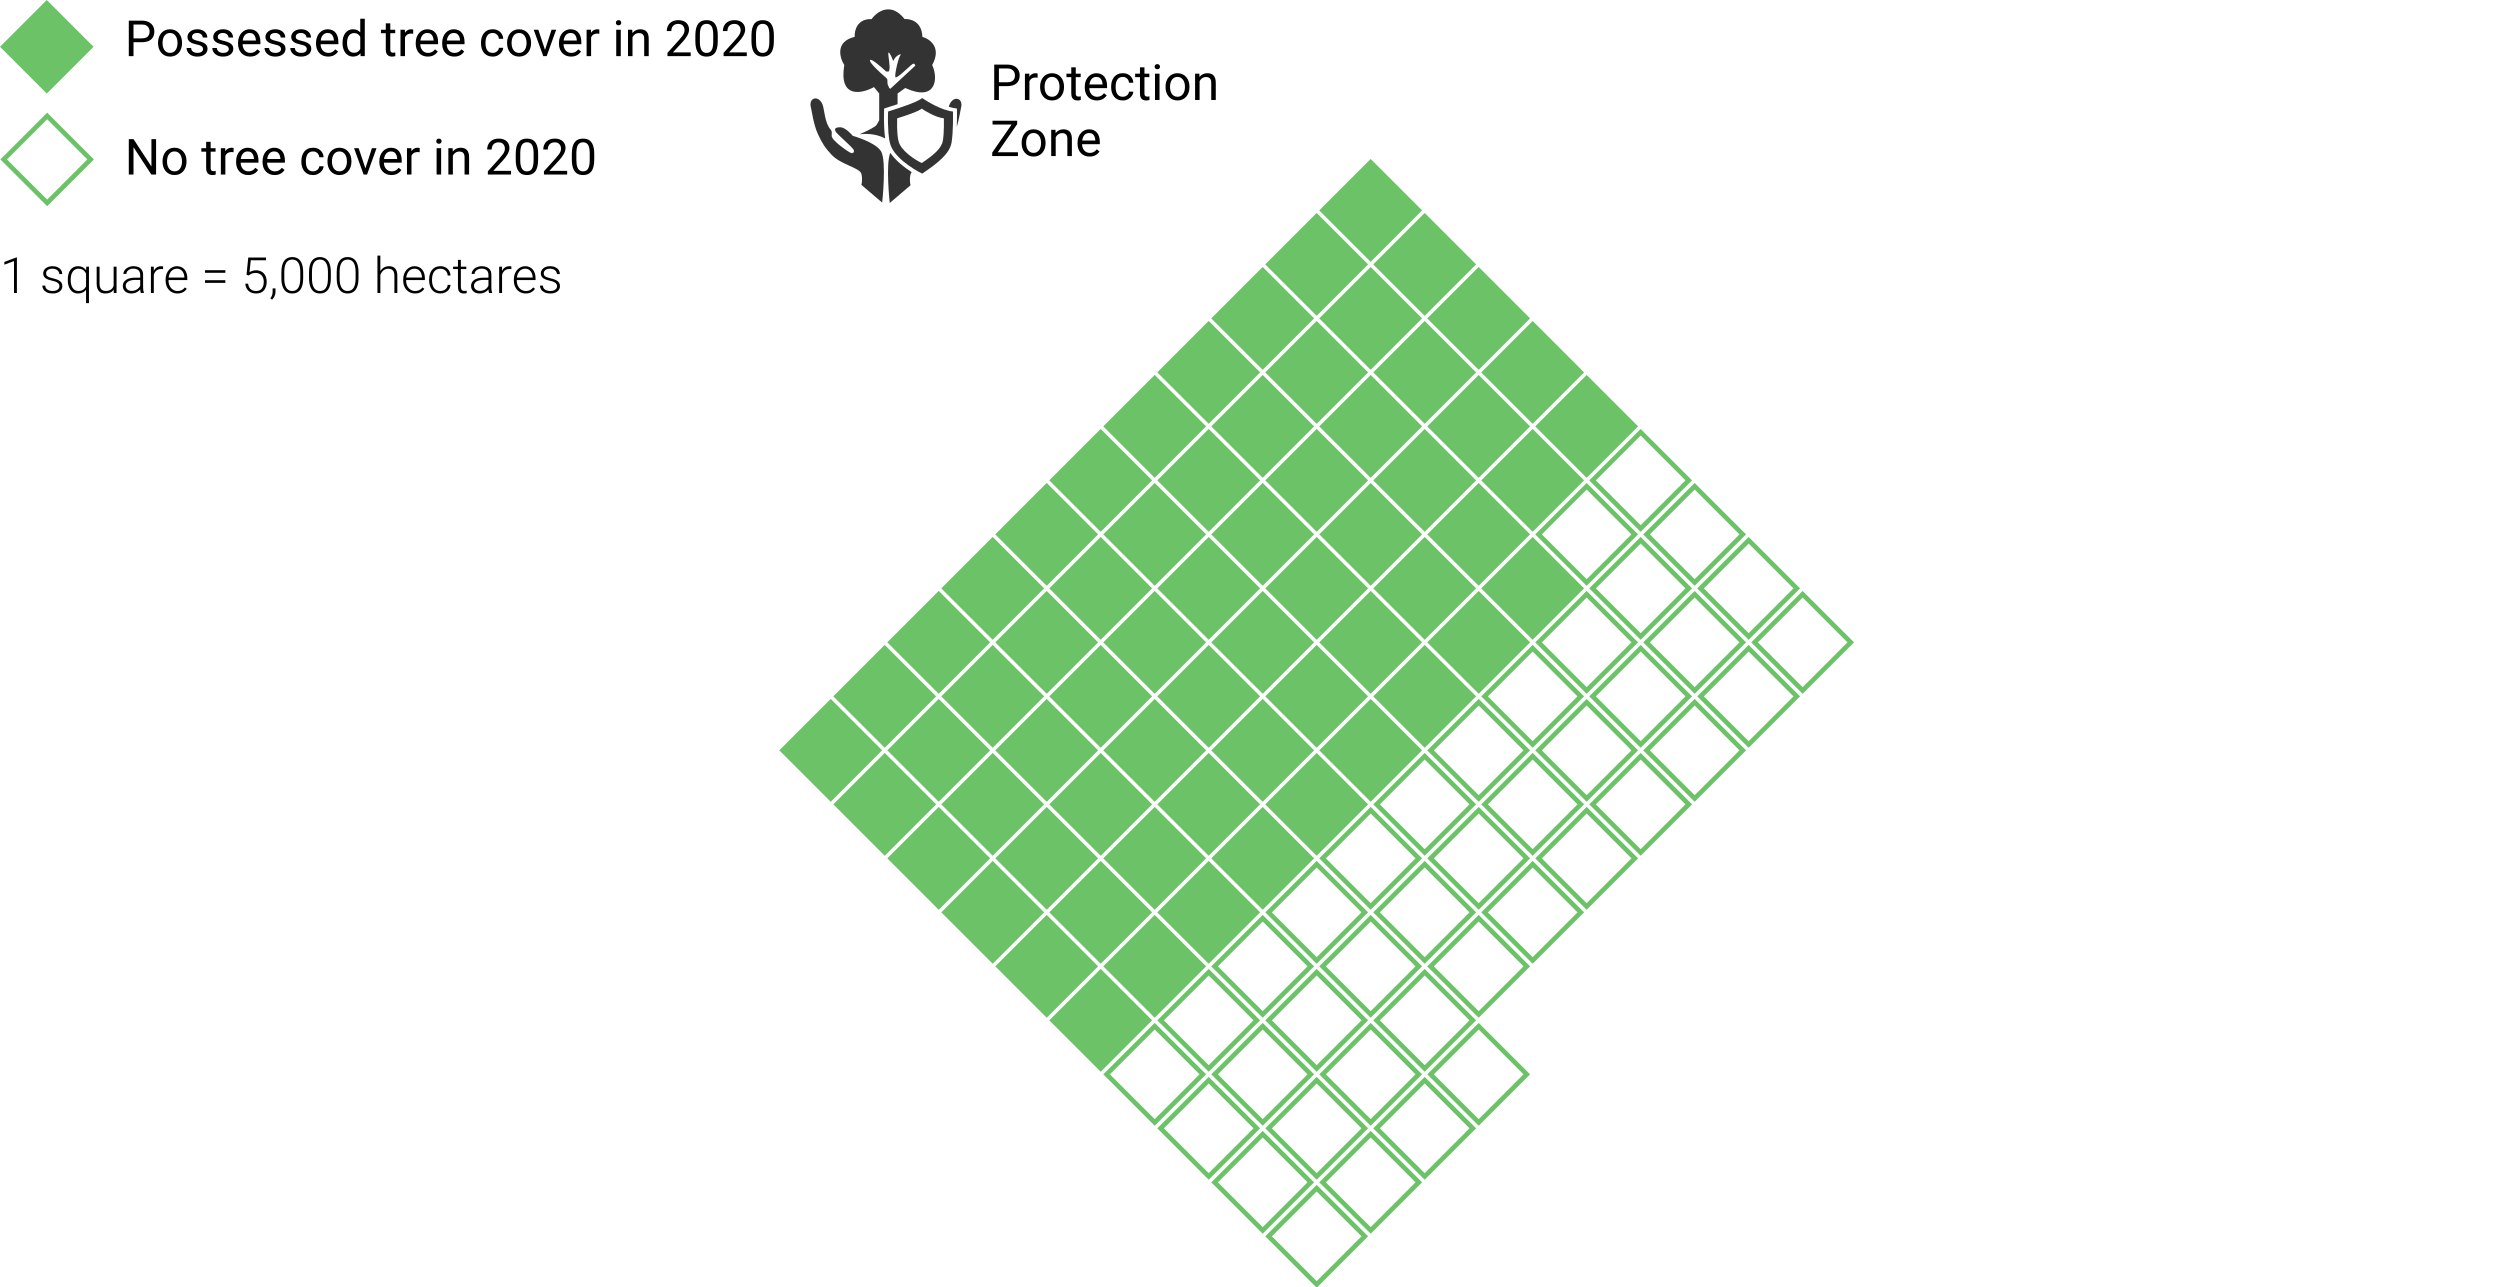 <svg width="802" height="413" viewBox="0 0 802 413" fill="none" xmlns="http://www.w3.org/2000/svg">
<g clip-path="url(#clip0_6514_238)">
<path d="M45.516 13.539H42.477V12.312H45.516C46.104 12.312 46.581 12.219 46.945 12.031C47.31 11.844 47.575 11.583 47.742 11.25C47.914 10.917 48 10.537 48 10.109C48 9.719 47.914 9.352 47.742 9.008C47.575 8.664 47.31 8.388 46.945 8.18C46.581 7.966 46.104 7.859 45.516 7.859H42.828V18H41.32V6.625H45.516C46.375 6.625 47.102 6.773 47.695 7.07C48.289 7.367 48.74 7.779 49.047 8.305C49.354 8.826 49.508 9.422 49.508 10.094C49.508 10.823 49.354 11.445 49.047 11.961C48.74 12.477 48.289 12.87 47.695 13.141C47.102 13.406 46.375 13.539 45.516 13.539ZM50.703 13.867V13.688C50.703 13.078 50.792 12.513 50.969 11.992C51.146 11.466 51.401 11.01 51.734 10.625C52.068 10.234 52.471 9.932 52.945 9.719C53.419 9.5 53.95 9.391 54.539 9.391C55.133 9.391 55.667 9.5 56.141 9.719C56.62 9.932 57.026 10.234 57.359 10.625C57.698 11.01 57.956 11.466 58.133 11.992C58.31 12.513 58.398 13.078 58.398 13.688V13.867C58.398 14.477 58.31 15.042 58.133 15.562C57.956 16.083 57.698 16.539 57.359 16.93C57.026 17.315 56.622 17.617 56.148 17.836C55.68 18.049 55.148 18.156 54.555 18.156C53.961 18.156 53.427 18.049 52.953 17.836C52.479 17.617 52.073 17.315 51.734 16.93C51.401 16.539 51.146 16.083 50.969 15.562C50.792 15.042 50.703 14.477 50.703 13.867ZM52.148 13.688V13.867C52.148 14.289 52.198 14.688 52.297 15.062C52.396 15.432 52.544 15.76 52.742 16.047C52.945 16.333 53.198 16.56 53.5 16.727C53.802 16.888 54.154 16.969 54.555 16.969C54.95 16.969 55.297 16.888 55.594 16.727C55.896 16.56 56.146 16.333 56.344 16.047C56.542 15.76 56.69 15.432 56.789 15.062C56.893 14.688 56.945 14.289 56.945 13.867V13.688C56.945 13.271 56.893 12.878 56.789 12.508C56.69 12.133 56.539 11.802 56.336 11.516C56.138 11.224 55.888 10.995 55.586 10.828C55.289 10.662 54.94 10.578 54.539 10.578C54.143 10.578 53.794 10.662 53.492 10.828C53.195 10.995 52.945 11.224 52.742 11.516C52.544 11.802 52.396 12.133 52.297 12.508C52.198 12.878 52.148 13.271 52.148 13.688ZM65.133 15.758C65.133 15.55 65.086 15.357 64.992 15.18C64.904 14.997 64.719 14.833 64.438 14.688C64.162 14.537 63.745 14.406 63.188 14.297C62.719 14.198 62.294 14.081 61.914 13.945C61.539 13.81 61.219 13.646 60.953 13.453C60.693 13.26 60.492 13.034 60.352 12.773C60.211 12.513 60.141 12.208 60.141 11.859C60.141 11.526 60.214 11.211 60.359 10.914C60.51 10.617 60.721 10.354 60.992 10.125C61.268 9.896 61.599 9.716 61.984 9.586C62.37 9.456 62.8 9.391 63.273 9.391C63.95 9.391 64.529 9.51 65.008 9.75C65.487 9.99 65.854 10.31 66.109 10.711C66.365 11.107 66.492 11.547 66.492 12.031H65.047C65.047 11.797 64.977 11.57 64.836 11.352C64.701 11.128 64.5 10.943 64.234 10.797C63.974 10.651 63.654 10.578 63.273 10.578C62.872 10.578 62.547 10.641 62.297 10.766C62.052 10.885 61.872 11.039 61.758 11.227C61.648 11.414 61.594 11.612 61.594 11.82C61.594 11.977 61.62 12.117 61.672 12.242C61.729 12.362 61.828 12.474 61.969 12.578C62.109 12.677 62.307 12.771 62.562 12.859C62.818 12.948 63.143 13.037 63.539 13.125C64.232 13.281 64.802 13.469 65.25 13.688C65.698 13.906 66.031 14.175 66.25 14.492C66.469 14.81 66.578 15.195 66.578 15.648C66.578 16.018 66.5 16.357 66.344 16.664C66.193 16.971 65.971 17.237 65.68 17.461C65.393 17.68 65.049 17.852 64.648 17.977C64.253 18.096 63.807 18.156 63.312 18.156C62.568 18.156 61.938 18.023 61.422 17.758C60.906 17.492 60.516 17.148 60.25 16.727C59.984 16.305 59.852 15.859 59.852 15.391H61.305C61.325 15.787 61.44 16.102 61.648 16.336C61.857 16.565 62.112 16.729 62.414 16.828C62.716 16.922 63.016 16.969 63.312 16.969C63.708 16.969 64.039 16.917 64.305 16.812C64.576 16.708 64.781 16.565 64.922 16.383C65.062 16.201 65.133 15.992 65.133 15.758ZM73.398 15.758C73.398 15.55 73.352 15.357 73.258 15.18C73.169 14.997 72.984 14.833 72.703 14.688C72.427 14.537 72.01 14.406 71.453 14.297C70.984 14.198 70.56 14.081 70.18 13.945C69.805 13.81 69.484 13.646 69.219 13.453C68.958 13.26 68.758 13.034 68.617 12.773C68.477 12.513 68.406 12.208 68.406 11.859C68.406 11.526 68.479 11.211 68.625 10.914C68.776 10.617 68.987 10.354 69.258 10.125C69.534 9.896 69.865 9.716 70.25 9.586C70.635 9.456 71.065 9.391 71.539 9.391C72.216 9.391 72.794 9.51 73.273 9.75C73.753 9.99 74.12 10.31 74.375 10.711C74.63 11.107 74.758 11.547 74.758 12.031H73.312C73.312 11.797 73.242 11.57 73.102 11.352C72.966 11.128 72.766 10.943 72.5 10.797C72.24 10.651 71.919 10.578 71.539 10.578C71.138 10.578 70.812 10.641 70.562 10.766C70.318 10.885 70.138 11.039 70.023 11.227C69.914 11.414 69.859 11.612 69.859 11.82C69.859 11.977 69.885 12.117 69.938 12.242C69.995 12.362 70.094 12.474 70.234 12.578C70.375 12.677 70.573 12.771 70.828 12.859C71.083 12.948 71.409 13.037 71.805 13.125C72.497 13.281 73.068 13.469 73.516 13.688C73.963 13.906 74.297 14.175 74.516 14.492C74.734 14.81 74.844 15.195 74.844 15.648C74.844 16.018 74.766 16.357 74.609 16.664C74.458 16.971 74.237 17.237 73.945 17.461C73.659 17.68 73.315 17.852 72.914 17.977C72.518 18.096 72.073 18.156 71.578 18.156C70.833 18.156 70.203 18.023 69.688 17.758C69.172 17.492 68.781 17.148 68.516 16.727C68.25 16.305 68.117 15.859 68.117 15.391H69.57C69.591 15.787 69.706 16.102 69.914 16.336C70.122 16.565 70.378 16.729 70.68 16.828C70.982 16.922 71.281 16.969 71.578 16.969C71.974 16.969 72.305 16.917 72.57 16.812C72.841 16.708 73.047 16.565 73.188 16.383C73.328 16.201 73.398 15.992 73.398 15.758ZM80.25 18.156C79.662 18.156 79.128 18.057 78.648 17.859C78.174 17.656 77.766 17.372 77.422 17.008C77.083 16.643 76.823 16.211 76.641 15.711C76.458 15.211 76.367 14.664 76.367 14.07V13.742C76.367 13.055 76.469 12.443 76.672 11.906C76.875 11.365 77.151 10.906 77.5 10.531C77.849 10.156 78.245 9.872 78.688 9.68C79.13 9.487 79.588 9.391 80.062 9.391C80.667 9.391 81.188 9.495 81.625 9.703C82.068 9.911 82.43 10.203 82.711 10.578C82.992 10.948 83.201 11.385 83.336 11.891C83.471 12.391 83.539 12.938 83.539 13.531V14.18H77.227V13H82.094V12.891C82.073 12.516 81.995 12.151 81.859 11.797C81.729 11.443 81.521 11.151 81.234 10.922C80.948 10.693 80.557 10.578 80.062 10.578C79.734 10.578 79.432 10.648 79.156 10.789C78.88 10.925 78.643 11.128 78.445 11.398C78.247 11.669 78.094 12 77.984 12.391C77.875 12.781 77.82 13.232 77.82 13.742V14.07C77.82 14.471 77.875 14.849 77.984 15.203C78.099 15.552 78.263 15.859 78.477 16.125C78.695 16.391 78.958 16.599 79.266 16.75C79.578 16.901 79.932 16.977 80.328 16.977C80.838 16.977 81.271 16.872 81.625 16.664C81.979 16.456 82.289 16.177 82.555 15.828L83.43 16.523C83.247 16.799 83.016 17.062 82.734 17.312C82.453 17.562 82.107 17.766 81.695 17.922C81.289 18.078 80.807 18.156 80.25 18.156ZM90.148 15.758C90.148 15.55 90.102 15.357 90.008 15.18C89.919 14.997 89.734 14.833 89.453 14.688C89.177 14.537 88.76 14.406 88.203 14.297C87.734 14.198 87.31 14.081 86.93 13.945C86.555 13.81 86.234 13.646 85.969 13.453C85.708 13.26 85.508 13.034 85.367 12.773C85.227 12.513 85.156 12.208 85.156 11.859C85.156 11.526 85.229 11.211 85.375 10.914C85.526 10.617 85.737 10.354 86.008 10.125C86.284 9.896 86.615 9.716 87 9.586C87.385 9.456 87.815 9.391 88.289 9.391C88.966 9.391 89.544 9.51 90.023 9.75C90.503 9.99 90.87 10.31 91.125 10.711C91.38 11.107 91.508 11.547 91.508 12.031H90.062C90.062 11.797 89.992 11.57 89.852 11.352C89.716 11.128 89.516 10.943 89.25 10.797C88.99 10.651 88.669 10.578 88.289 10.578C87.888 10.578 87.562 10.641 87.312 10.766C87.068 10.885 86.888 11.039 86.773 11.227C86.664 11.414 86.609 11.612 86.609 11.82C86.609 11.977 86.635 12.117 86.688 12.242C86.745 12.362 86.844 12.474 86.984 12.578C87.125 12.677 87.323 12.771 87.578 12.859C87.833 12.948 88.159 13.037 88.555 13.125C89.247 13.281 89.818 13.469 90.266 13.688C90.713 13.906 91.047 14.175 91.266 14.492C91.484 14.81 91.594 15.195 91.594 15.648C91.594 16.018 91.516 16.357 91.359 16.664C91.208 16.971 90.987 17.237 90.695 17.461C90.409 17.68 90.065 17.852 89.664 17.977C89.268 18.096 88.823 18.156 88.328 18.156C87.583 18.156 86.953 18.023 86.438 17.758C85.922 17.492 85.531 17.148 85.266 16.727C85 16.305 84.867 15.859 84.867 15.391H86.32C86.341 15.787 86.456 16.102 86.664 16.336C86.872 16.565 87.128 16.729 87.43 16.828C87.732 16.922 88.031 16.969 88.328 16.969C88.724 16.969 89.055 16.917 89.32 16.812C89.591 16.708 89.797 16.565 89.938 16.383C90.078 16.201 90.148 15.992 90.148 15.758ZM98.414 15.758C98.414 15.55 98.367 15.357 98.273 15.18C98.185 14.997 98 14.833 97.719 14.688C97.443 14.537 97.026 14.406 96.469 14.297C96 14.198 95.576 14.081 95.195 13.945C94.82 13.81 94.5 13.646 94.234 13.453C93.974 13.26 93.773 13.034 93.633 12.773C93.492 12.513 93.422 12.208 93.422 11.859C93.422 11.526 93.495 11.211 93.641 10.914C93.792 10.617 94.003 10.354 94.273 10.125C94.549 9.896 94.88 9.716 95.266 9.586C95.651 9.456 96.081 9.391 96.555 9.391C97.232 9.391 97.81 9.51 98.289 9.75C98.768 9.99 99.135 10.31 99.391 10.711C99.646 11.107 99.773 11.547 99.773 12.031H98.328C98.328 11.797 98.258 11.57 98.117 11.352C97.982 11.128 97.781 10.943 97.516 10.797C97.255 10.651 96.935 10.578 96.555 10.578C96.154 10.578 95.828 10.641 95.578 10.766C95.333 10.885 95.154 11.039 95.039 11.227C94.93 11.414 94.875 11.612 94.875 11.82C94.875 11.977 94.901 12.117 94.953 12.242C95.01 12.362 95.109 12.474 95.25 12.578C95.391 12.677 95.588 12.771 95.844 12.859C96.099 12.948 96.424 13.037 96.82 13.125C97.513 13.281 98.083 13.469 98.531 13.688C98.979 13.906 99.312 14.175 99.531 14.492C99.75 14.81 99.859 15.195 99.859 15.648C99.859 16.018 99.781 16.357 99.625 16.664C99.474 16.971 99.253 17.237 98.961 17.461C98.674 17.68 98.331 17.852 97.93 17.977C97.534 18.096 97.088 18.156 96.594 18.156C95.849 18.156 95.219 18.023 94.703 17.758C94.188 17.492 93.797 17.148 93.531 16.727C93.266 16.305 93.133 15.859 93.133 15.391H94.586C94.607 15.787 94.721 16.102 94.93 16.336C95.138 16.565 95.393 16.729 95.695 16.828C95.997 16.922 96.297 16.969 96.594 16.969C96.99 16.969 97.32 16.917 97.586 16.812C97.857 16.708 98.062 16.565 98.203 16.383C98.344 16.201 98.414 15.992 98.414 15.758ZM105.266 18.156C104.677 18.156 104.143 18.057 103.664 17.859C103.19 17.656 102.781 17.372 102.438 17.008C102.099 16.643 101.839 16.211 101.656 15.711C101.474 15.211 101.383 14.664 101.383 14.07V13.742C101.383 13.055 101.484 12.443 101.688 11.906C101.891 11.365 102.167 10.906 102.516 10.531C102.865 10.156 103.26 9.872 103.703 9.68C104.146 9.487 104.604 9.391 105.078 9.391C105.682 9.391 106.203 9.495 106.641 9.703C107.083 9.911 107.445 10.203 107.727 10.578C108.008 10.948 108.216 11.385 108.352 11.891C108.487 12.391 108.555 12.938 108.555 13.531V14.18H102.242V13H107.109V12.891C107.089 12.516 107.01 12.151 106.875 11.797C106.745 11.443 106.536 11.151 106.25 10.922C105.964 10.693 105.573 10.578 105.078 10.578C104.75 10.578 104.448 10.648 104.172 10.789C103.896 10.925 103.659 11.128 103.461 11.398C103.263 11.669 103.109 12 103 12.391C102.891 12.781 102.836 13.232 102.836 13.742V14.07C102.836 14.471 102.891 14.849 103 15.203C103.115 15.552 103.279 15.859 103.492 16.125C103.711 16.391 103.974 16.599 104.281 16.75C104.594 16.901 104.948 16.977 105.344 16.977C105.854 16.977 106.286 16.872 106.641 16.664C106.995 16.456 107.305 16.177 107.57 15.828L108.445 16.523C108.263 16.799 108.031 17.062 107.75 17.312C107.469 17.562 107.122 17.766 106.711 17.922C106.305 18.078 105.823 18.156 105.266 18.156ZM115.57 16.359V6H117.023V18H115.695L115.57 16.359ZM109.883 13.867V13.703C109.883 13.057 109.961 12.471 110.117 11.945C110.279 11.414 110.505 10.958 110.797 10.578C111.094 10.198 111.445 9.906 111.852 9.703C112.263 9.495 112.721 9.391 113.227 9.391C113.758 9.391 114.221 9.484 114.617 9.672C115.018 9.854 115.357 10.122 115.633 10.477C115.914 10.825 116.135 11.247 116.297 11.742C116.458 12.237 116.57 12.797 116.633 13.422V14.141C116.576 14.76 116.464 15.318 116.297 15.812C116.135 16.307 115.914 16.729 115.633 17.078C115.357 17.427 115.018 17.695 114.617 17.883C114.216 18.065 113.747 18.156 113.211 18.156C112.716 18.156 112.263 18.049 111.852 17.836C111.445 17.622 111.094 17.323 110.797 16.938C110.505 16.552 110.279 16.099 110.117 15.578C109.961 15.052 109.883 14.482 109.883 13.867ZM111.336 13.703V13.867C111.336 14.289 111.378 14.685 111.461 15.055C111.549 15.425 111.685 15.75 111.867 16.031C112.049 16.312 112.281 16.534 112.562 16.695C112.844 16.852 113.18 16.93 113.57 16.93C114.049 16.93 114.443 16.828 114.75 16.625C115.062 16.422 115.312 16.154 115.5 15.82C115.688 15.487 115.833 15.125 115.938 14.734V12.852C115.875 12.565 115.784 12.289 115.664 12.023C115.549 11.753 115.398 11.513 115.211 11.305C115.029 11.091 114.802 10.922 114.531 10.797C114.266 10.672 113.951 10.609 113.586 10.609C113.19 10.609 112.849 10.693 112.562 10.859C112.281 11.021 112.049 11.245 111.867 11.531C111.685 11.812 111.549 12.141 111.461 12.516C111.378 12.885 111.336 13.281 111.336 13.703ZM126.781 9.547V10.656H122.211V9.547H126.781ZM123.758 7.492H125.203V15.906C125.203 16.193 125.247 16.409 125.336 16.555C125.424 16.701 125.539 16.797 125.68 16.844C125.82 16.891 125.971 16.914 126.133 16.914C126.253 16.914 126.378 16.904 126.508 16.883C126.643 16.857 126.745 16.836 126.812 16.82L126.82 18C126.706 18.037 126.555 18.07 126.367 18.102C126.185 18.138 125.964 18.156 125.703 18.156C125.349 18.156 125.023 18.086 124.727 17.945C124.43 17.805 124.193 17.57 124.016 17.242C123.844 16.909 123.758 16.461 123.758 15.898V7.492ZM129.922 10.875V18H128.477V9.547H129.883L129.922 10.875ZM132.562 9.5L132.555 10.844C132.435 10.818 132.32 10.802 132.211 10.797C132.107 10.787 131.987 10.781 131.852 10.781C131.518 10.781 131.224 10.833 130.969 10.938C130.714 11.042 130.497 11.188 130.32 11.375C130.143 11.562 130.003 11.787 129.898 12.047C129.799 12.302 129.734 12.583 129.703 12.891L129.297 13.125C129.297 12.615 129.346 12.135 129.445 11.688C129.549 11.24 129.708 10.844 129.922 10.5C130.135 10.151 130.406 9.88 130.734 9.688C131.068 9.49 131.464 9.391 131.922 9.391C132.026 9.391 132.146 9.404 132.281 9.43C132.417 9.451 132.51 9.474 132.562 9.5ZM137.25 18.156C136.661 18.156 136.128 18.057 135.648 17.859C135.174 17.656 134.766 17.372 134.422 17.008C134.083 16.643 133.823 16.211 133.641 15.711C133.458 15.211 133.367 14.664 133.367 14.07V13.742C133.367 13.055 133.469 12.443 133.672 11.906C133.875 11.365 134.151 10.906 134.5 10.531C134.849 10.156 135.245 9.872 135.688 9.68C136.13 9.487 136.589 9.391 137.062 9.391C137.667 9.391 138.188 9.495 138.625 9.703C139.068 9.911 139.43 10.203 139.711 10.578C139.992 10.948 140.201 11.385 140.336 11.891C140.471 12.391 140.539 12.938 140.539 13.531V14.18H134.227V13H139.094V12.891C139.073 12.516 138.995 12.151 138.859 11.797C138.729 11.443 138.521 11.151 138.234 10.922C137.948 10.693 137.557 10.578 137.062 10.578C136.734 10.578 136.432 10.648 136.156 10.789C135.88 10.925 135.643 11.128 135.445 11.398C135.247 11.669 135.094 12 134.984 12.391C134.875 12.781 134.82 13.232 134.82 13.742V14.07C134.82 14.471 134.875 14.849 134.984 15.203C135.099 15.552 135.263 15.859 135.477 16.125C135.695 16.391 135.958 16.599 136.266 16.75C136.578 16.901 136.932 16.977 137.328 16.977C137.839 16.977 138.271 16.872 138.625 16.664C138.979 16.456 139.289 16.177 139.555 15.828L140.43 16.523C140.247 16.799 140.016 17.062 139.734 17.312C139.453 17.562 139.107 17.766 138.695 17.922C138.289 18.078 137.807 18.156 137.25 18.156ZM145.734 18.156C145.146 18.156 144.612 18.057 144.133 17.859C143.659 17.656 143.25 17.372 142.906 17.008C142.568 16.643 142.307 16.211 142.125 15.711C141.943 15.211 141.852 14.664 141.852 14.07V13.742C141.852 13.055 141.953 12.443 142.156 11.906C142.359 11.365 142.635 10.906 142.984 10.531C143.333 10.156 143.729 9.872 144.172 9.68C144.615 9.487 145.073 9.391 145.547 9.391C146.151 9.391 146.672 9.495 147.109 9.703C147.552 9.911 147.914 10.203 148.195 10.578C148.477 10.948 148.685 11.385 148.82 11.891C148.956 12.391 149.023 12.938 149.023 13.531V14.18H142.711V13H147.578V12.891C147.557 12.516 147.479 12.151 147.344 11.797C147.214 11.443 147.005 11.151 146.719 10.922C146.432 10.693 146.042 10.578 145.547 10.578C145.219 10.578 144.917 10.648 144.641 10.789C144.365 10.925 144.128 11.128 143.93 11.398C143.732 11.669 143.578 12 143.469 12.391C143.359 12.781 143.305 13.232 143.305 13.742V14.07C143.305 14.471 143.359 14.849 143.469 15.203C143.583 15.552 143.747 15.859 143.961 16.125C144.18 16.391 144.443 16.599 144.75 16.75C145.062 16.901 145.417 16.977 145.812 16.977C146.323 16.977 146.755 16.872 147.109 16.664C147.464 16.456 147.773 16.177 148.039 15.828L148.914 16.523C148.732 16.799 148.5 17.062 148.219 17.312C147.938 17.562 147.591 17.766 147.18 17.922C146.773 18.078 146.292 18.156 145.734 18.156ZM158.062 16.969C158.406 16.969 158.724 16.898 159.016 16.758C159.307 16.617 159.547 16.424 159.734 16.18C159.922 15.93 160.029 15.646 160.055 15.328H161.43C161.404 15.828 161.234 16.294 160.922 16.727C160.615 17.154 160.211 17.5 159.711 17.766C159.211 18.026 158.661 18.156 158.062 18.156C157.427 18.156 156.872 18.044 156.398 17.82C155.93 17.596 155.539 17.289 155.227 16.898C154.919 16.508 154.688 16.06 154.531 15.555C154.38 15.044 154.305 14.505 154.305 13.938V13.609C154.305 13.042 154.38 12.505 154.531 12C154.688 11.49 154.919 11.039 155.227 10.648C155.539 10.258 155.93 9.951 156.398 9.727C156.872 9.503 157.427 9.391 158.062 9.391C158.724 9.391 159.302 9.526 159.797 9.797C160.292 10.062 160.68 10.427 160.961 10.891C161.247 11.349 161.404 11.87 161.43 12.453H160.055C160.029 12.104 159.93 11.789 159.758 11.508C159.591 11.227 159.362 11.003 159.07 10.836C158.784 10.664 158.448 10.578 158.062 10.578C157.62 10.578 157.247 10.667 156.945 10.844C156.648 11.016 156.411 11.25 156.234 11.547C156.062 11.838 155.938 12.164 155.859 12.523C155.786 12.878 155.75 13.24 155.75 13.609V13.938C155.75 14.307 155.786 14.672 155.859 15.031C155.932 15.391 156.055 15.716 156.227 16.008C156.404 16.299 156.641 16.534 156.938 16.711C157.24 16.883 157.615 16.969 158.062 16.969ZM162.672 13.867V13.688C162.672 13.078 162.76 12.513 162.938 11.992C163.115 11.466 163.37 11.01 163.703 10.625C164.036 10.234 164.44 9.932 164.914 9.719C165.388 9.5 165.919 9.391 166.508 9.391C167.102 9.391 167.635 9.5 168.109 9.719C168.589 9.932 168.995 10.234 169.328 10.625C169.667 11.01 169.924 11.466 170.102 11.992C170.279 12.513 170.367 13.078 170.367 13.688V13.867C170.367 14.477 170.279 15.042 170.102 15.562C169.924 16.083 169.667 16.539 169.328 16.93C168.995 17.315 168.591 17.617 168.117 17.836C167.648 18.049 167.117 18.156 166.523 18.156C165.93 18.156 165.396 18.049 164.922 17.836C164.448 17.617 164.042 17.315 163.703 16.93C163.37 16.539 163.115 16.083 162.938 15.562C162.76 15.042 162.672 14.477 162.672 13.867ZM164.117 13.688V13.867C164.117 14.289 164.167 14.688 164.266 15.062C164.365 15.432 164.513 15.76 164.711 16.047C164.914 16.333 165.167 16.56 165.469 16.727C165.771 16.888 166.122 16.969 166.523 16.969C166.919 16.969 167.266 16.888 167.562 16.727C167.865 16.56 168.115 16.333 168.312 16.047C168.51 15.76 168.659 15.432 168.758 15.062C168.862 14.688 168.914 14.289 168.914 13.867V13.688C168.914 13.271 168.862 12.878 168.758 12.508C168.659 12.133 168.508 11.802 168.305 11.516C168.107 11.224 167.857 10.995 167.555 10.828C167.258 10.662 166.909 10.578 166.508 10.578C166.112 10.578 165.763 10.662 165.461 10.828C165.164 10.995 164.914 11.224 164.711 11.516C164.513 11.802 164.365 12.133 164.266 12.508C164.167 12.878 164.117 13.271 164.117 13.688ZM174.625 16.695L176.938 9.547H178.414L175.375 18H174.406L174.625 16.695ZM172.695 9.547L175.078 16.734L175.242 18H174.273L171.211 9.547H172.695ZM183.203 18.156C182.615 18.156 182.081 18.057 181.602 17.859C181.128 17.656 180.719 17.372 180.375 17.008C180.036 16.643 179.776 16.211 179.594 15.711C179.411 15.211 179.32 14.664 179.32 14.07V13.742C179.32 13.055 179.422 12.443 179.625 11.906C179.828 11.365 180.104 10.906 180.453 10.531C180.802 10.156 181.198 9.872 181.641 9.68C182.083 9.487 182.542 9.391 183.016 9.391C183.62 9.391 184.141 9.495 184.578 9.703C185.021 9.911 185.383 10.203 185.664 10.578C185.945 10.948 186.154 11.385 186.289 11.891C186.424 12.391 186.492 12.938 186.492 13.531V14.18H180.18V13H185.047V12.891C185.026 12.516 184.948 12.151 184.812 11.797C184.682 11.443 184.474 11.151 184.188 10.922C183.901 10.693 183.51 10.578 183.016 10.578C182.688 10.578 182.385 10.648 182.109 10.789C181.833 10.925 181.596 11.128 181.398 11.398C181.201 11.669 181.047 12 180.938 12.391C180.828 12.781 180.773 13.232 180.773 13.742V14.07C180.773 14.471 180.828 14.849 180.938 15.203C181.052 15.552 181.216 15.859 181.43 16.125C181.648 16.391 181.911 16.599 182.219 16.75C182.531 16.901 182.885 16.977 183.281 16.977C183.792 16.977 184.224 16.872 184.578 16.664C184.932 16.456 185.242 16.177 185.508 15.828L186.383 16.523C186.201 16.799 185.969 17.062 185.688 17.312C185.406 17.562 185.06 17.766 184.648 17.922C184.242 18.078 183.76 18.156 183.203 18.156ZM189.625 10.875V18H188.18V9.547H189.586L189.625 10.875ZM192.266 9.5L192.258 10.844C192.138 10.818 192.023 10.802 191.914 10.797C191.81 10.787 191.69 10.781 191.555 10.781C191.221 10.781 190.927 10.833 190.672 10.938C190.417 11.042 190.201 11.188 190.023 11.375C189.846 11.562 189.706 11.787 189.602 12.047C189.503 12.302 189.438 12.583 189.406 12.891L189 13.125C189 12.615 189.049 12.135 189.148 11.688C189.253 11.24 189.411 10.844 189.625 10.5C189.839 10.151 190.109 9.88 190.438 9.688C190.771 9.49 191.167 9.391 191.625 9.391C191.729 9.391 191.849 9.404 191.984 9.43C192.12 9.451 192.214 9.474 192.266 9.5ZM199.141 9.547V18H197.688V9.547H199.141ZM197.578 7.305C197.578 7.07 197.648 6.872 197.789 6.711C197.935 6.549 198.148 6.469 198.43 6.469C198.706 6.469 198.917 6.549 199.062 6.711C199.214 6.872 199.289 7.07 199.289 7.305C199.289 7.529 199.214 7.721 199.062 7.883C198.917 8.039 198.706 8.117 198.43 8.117C198.148 8.117 197.935 8.039 197.789 7.883C197.648 7.721 197.578 7.529 197.578 7.305ZM202.906 11.352V18H201.461V9.547H202.828L202.906 11.352ZM202.562 13.453L201.961 13.43C201.966 12.852 202.052 12.318 202.219 11.828C202.385 11.333 202.62 10.904 202.922 10.539C203.224 10.175 203.583 9.893 204 9.695C204.422 9.492 204.888 9.391 205.398 9.391C205.815 9.391 206.19 9.448 206.523 9.562C206.857 9.672 207.141 9.849 207.375 10.094C207.615 10.338 207.797 10.656 207.922 11.047C208.047 11.432 208.109 11.904 208.109 12.461V18H206.656V12.445C206.656 12.003 206.591 11.648 206.461 11.383C206.331 11.112 206.141 10.917 205.891 10.797C205.641 10.672 205.333 10.609 204.969 10.609C204.609 10.609 204.281 10.685 203.984 10.836C203.693 10.987 203.44 11.195 203.227 11.461C203.018 11.727 202.854 12.031 202.734 12.375C202.62 12.713 202.562 13.073 202.562 13.453ZM221.57 16.812V18H214.125V16.961L217.852 12.812C218.31 12.302 218.664 11.87 218.914 11.516C219.169 11.156 219.346 10.836 219.445 10.555C219.549 10.268 219.602 9.977 219.602 9.68C219.602 9.305 219.523 8.966 219.367 8.664C219.216 8.357 218.992 8.112 218.695 7.93C218.398 7.747 218.039 7.656 217.617 7.656C217.112 7.656 216.69 7.755 216.352 7.953C216.018 8.146 215.768 8.417 215.602 8.766C215.435 9.115 215.352 9.516 215.352 9.969H213.906C213.906 9.328 214.047 8.742 214.328 8.211C214.609 7.68 215.026 7.258 215.578 6.945C216.13 6.628 216.81 6.469 217.617 6.469C218.336 6.469 218.951 6.596 219.461 6.852C219.971 7.102 220.362 7.456 220.633 7.914C220.909 8.367 221.047 8.898 221.047 9.508C221.047 9.841 220.99 10.18 220.875 10.523C220.766 10.862 220.612 11.2 220.414 11.539C220.221 11.878 219.995 12.211 219.734 12.539C219.479 12.867 219.206 13.19 218.914 13.508L215.867 16.812H221.57ZM230.258 11.406V13.141C230.258 14.073 230.174 14.859 230.008 15.5C229.841 16.141 229.602 16.656 229.289 17.047C228.977 17.438 228.599 17.721 228.156 17.898C227.719 18.07 227.224 18.156 226.672 18.156C226.234 18.156 225.831 18.102 225.461 17.992C225.091 17.883 224.758 17.708 224.461 17.469C224.169 17.224 223.919 16.906 223.711 16.516C223.503 16.125 223.344 15.651 223.234 15.094C223.125 14.537 223.07 13.885 223.07 13.141V11.406C223.07 10.474 223.154 9.693 223.32 9.062C223.492 8.432 223.734 7.927 224.047 7.547C224.359 7.161 224.734 6.885 225.172 6.719C225.615 6.552 226.109 6.469 226.656 6.469C227.099 6.469 227.505 6.523 227.875 6.633C228.25 6.737 228.583 6.906 228.875 7.141C229.167 7.37 229.414 7.677 229.617 8.062C229.826 8.443 229.984 8.909 230.094 9.461C230.203 10.013 230.258 10.662 230.258 11.406ZM228.805 13.375V11.164C228.805 10.654 228.773 10.206 228.711 9.82C228.654 9.43 228.568 9.096 228.453 8.82C228.339 8.544 228.193 8.32 228.016 8.148C227.844 7.977 227.643 7.852 227.414 7.773C227.19 7.69 226.938 7.648 226.656 7.648C226.312 7.648 226.008 7.714 225.742 7.844C225.477 7.969 225.253 8.169 225.07 8.445C224.893 8.721 224.758 9.083 224.664 9.531C224.57 9.979 224.523 10.523 224.523 11.164V13.375C224.523 13.885 224.552 14.336 224.609 14.727C224.672 15.117 224.763 15.456 224.883 15.742C225.003 16.023 225.148 16.255 225.32 16.438C225.492 16.62 225.69 16.755 225.914 16.844C226.143 16.927 226.396 16.969 226.672 16.969C227.026 16.969 227.336 16.901 227.602 16.766C227.867 16.63 228.089 16.419 228.266 16.133C228.448 15.841 228.583 15.469 228.672 15.016C228.76 14.557 228.805 14.01 228.805 13.375ZM239.57 16.812V18H232.125V16.961L235.852 12.812C236.31 12.302 236.664 11.87 236.914 11.516C237.169 11.156 237.346 10.836 237.445 10.555C237.549 10.268 237.602 9.977 237.602 9.68C237.602 9.305 237.523 8.966 237.367 8.664C237.216 8.357 236.992 8.112 236.695 7.93C236.398 7.747 236.039 7.656 235.617 7.656C235.112 7.656 234.69 7.755 234.352 7.953C234.018 8.146 233.768 8.417 233.602 8.766C233.435 9.115 233.352 9.516 233.352 9.969H231.906C231.906 9.328 232.047 8.742 232.328 8.211C232.609 7.68 233.026 7.258 233.578 6.945C234.13 6.628 234.81 6.469 235.617 6.469C236.336 6.469 236.951 6.596 237.461 6.852C237.971 7.102 238.362 7.456 238.633 7.914C238.909 8.367 239.047 8.898 239.047 9.508C239.047 9.841 238.99 10.18 238.875 10.523C238.766 10.862 238.612 11.2 238.414 11.539C238.221 11.878 237.995 12.211 237.734 12.539C237.479 12.867 237.206 13.19 236.914 13.508L233.867 16.812H239.57ZM248.258 11.406V13.141C248.258 14.073 248.174 14.859 248.008 15.5C247.841 16.141 247.602 16.656 247.289 17.047C246.977 17.438 246.599 17.721 246.156 17.898C245.719 18.07 245.224 18.156 244.672 18.156C244.234 18.156 243.831 18.102 243.461 17.992C243.091 17.883 242.758 17.708 242.461 17.469C242.169 17.224 241.919 16.906 241.711 16.516C241.503 16.125 241.344 15.651 241.234 15.094C241.125 14.537 241.07 13.885 241.07 13.141V11.406C241.07 10.474 241.154 9.693 241.32 9.062C241.492 8.432 241.734 7.927 242.047 7.547C242.359 7.161 242.734 6.885 243.172 6.719C243.615 6.552 244.109 6.469 244.656 6.469C245.099 6.469 245.505 6.523 245.875 6.633C246.25 6.737 246.583 6.906 246.875 7.141C247.167 7.37 247.414 7.677 247.617 8.062C247.826 8.443 247.984 8.909 248.094 9.461C248.203 10.013 248.258 10.662 248.258 11.406ZM246.805 13.375V11.164C246.805 10.654 246.773 10.206 246.711 9.82C246.654 9.43 246.568 9.096 246.453 8.82C246.339 8.544 246.193 8.32 246.016 8.148C245.844 7.977 245.643 7.852 245.414 7.773C245.19 7.69 244.938 7.648 244.656 7.648C244.312 7.648 244.008 7.714 243.742 7.844C243.477 7.969 243.253 8.169 243.07 8.445C242.893 8.721 242.758 9.083 242.664 9.531C242.57 9.979 242.523 10.523 242.523 11.164V13.375C242.523 13.885 242.552 14.336 242.609 14.727C242.672 15.117 242.763 15.456 242.883 15.742C243.003 16.023 243.148 16.255 243.32 16.438C243.492 16.62 243.69 16.755 243.914 16.844C244.143 16.927 244.396 16.969 244.672 16.969C245.026 16.969 245.336 16.901 245.602 16.766C245.867 16.63 246.089 16.419 246.266 16.133C246.448 15.841 246.583 15.469 246.672 15.016C246.76 14.557 246.805 14.01 246.805 13.375Z" fill="black"/>
<path d="M50.07 44.625V56H48.555L42.828 47.227V56H41.32V44.625H42.828L48.578 53.422V44.625H50.07ZM52.141 51.867V51.688C52.141 51.078 52.229 50.513 52.406 49.992C52.583 49.466 52.839 49.01 53.172 48.625C53.505 48.234 53.909 47.932 54.383 47.719C54.857 47.5 55.388 47.391 55.977 47.391C56.57 47.391 57.104 47.5 57.578 47.719C58.057 47.932 58.464 48.234 58.797 48.625C59.135 49.01 59.393 49.466 59.57 49.992C59.747 50.513 59.836 51.078 59.836 51.688V51.867C59.836 52.477 59.747 53.042 59.57 53.562C59.393 54.083 59.135 54.539 58.797 54.93C58.464 55.315 58.06 55.617 57.586 55.836C57.117 56.05 56.586 56.156 55.992 56.156C55.398 56.156 54.865 56.05 54.391 55.836C53.917 55.617 53.51 55.315 53.172 54.93C52.839 54.539 52.583 54.083 52.406 53.562C52.229 53.042 52.141 52.477 52.141 51.867ZM53.586 51.688V51.867C53.586 52.289 53.635 52.688 53.734 53.062C53.833 53.432 53.982 53.76 54.18 54.047C54.383 54.333 54.635 54.56 54.938 54.727C55.24 54.888 55.591 54.969 55.992 54.969C56.388 54.969 56.734 54.888 57.031 54.727C57.333 54.56 57.583 54.333 57.781 54.047C57.979 53.76 58.128 53.432 58.227 53.062C58.331 52.688 58.383 52.289 58.383 51.867V51.688C58.383 51.271 58.331 50.878 58.227 50.508C58.128 50.133 57.977 49.802 57.773 49.516C57.575 49.224 57.325 48.995 57.023 48.828C56.727 48.661 56.378 48.578 55.977 48.578C55.581 48.578 55.232 48.661 54.93 48.828C54.633 48.995 54.383 49.224 54.18 49.516C53.982 49.802 53.833 50.133 53.734 50.508C53.635 50.878 53.586 51.271 53.586 51.688ZM69.156 47.547V48.656H64.586V47.547H69.156ZM66.133 45.492H67.578V53.906C67.578 54.193 67.622 54.409 67.711 54.555C67.799 54.7 67.914 54.797 68.055 54.844C68.195 54.891 68.346 54.914 68.508 54.914C68.628 54.914 68.753 54.904 68.883 54.883C69.018 54.857 69.12 54.836 69.188 54.82L69.195 56C69.081 56.036 68.93 56.07 68.742 56.102C68.56 56.138 68.338 56.156 68.078 56.156C67.724 56.156 67.398 56.086 67.102 55.945C66.805 55.805 66.568 55.57 66.391 55.242C66.219 54.909 66.133 54.461 66.133 53.898V45.492ZM72.297 48.875V56H70.852V47.547H72.258L72.297 48.875ZM74.938 47.5L74.93 48.844C74.81 48.818 74.695 48.802 74.586 48.797C74.482 48.786 74.362 48.781 74.227 48.781C73.893 48.781 73.599 48.833 73.344 48.938C73.088 49.042 72.872 49.188 72.695 49.375C72.518 49.562 72.378 49.786 72.273 50.047C72.174 50.302 72.109 50.583 72.078 50.891L71.672 51.125C71.672 50.615 71.721 50.135 71.82 49.688C71.924 49.24 72.083 48.844 72.297 48.5C72.51 48.151 72.781 47.88 73.109 47.688C73.443 47.49 73.838 47.391 74.297 47.391C74.401 47.391 74.521 47.404 74.656 47.43C74.792 47.45 74.885 47.474 74.938 47.5ZM79.625 56.156C79.037 56.156 78.503 56.057 78.023 55.859C77.549 55.656 77.141 55.372 76.797 55.008C76.458 54.643 76.198 54.211 76.016 53.711C75.833 53.211 75.742 52.664 75.742 52.07V51.742C75.742 51.055 75.844 50.443 76.047 49.906C76.25 49.365 76.526 48.906 76.875 48.531C77.224 48.156 77.62 47.872 78.062 47.68C78.505 47.487 78.963 47.391 79.438 47.391C80.042 47.391 80.562 47.495 81 47.703C81.443 47.911 81.805 48.203 82.086 48.578C82.367 48.948 82.576 49.385 82.711 49.891C82.846 50.391 82.914 50.938 82.914 51.531V52.18H76.602V51H81.469V50.891C81.448 50.516 81.37 50.151 81.234 49.797C81.104 49.443 80.896 49.151 80.609 48.922C80.323 48.693 79.932 48.578 79.438 48.578C79.109 48.578 78.807 48.648 78.531 48.789C78.255 48.925 78.018 49.128 77.82 49.398C77.622 49.669 77.469 50 77.359 50.391C77.25 50.781 77.195 51.232 77.195 51.742V52.07C77.195 52.471 77.25 52.849 77.359 53.203C77.474 53.552 77.638 53.859 77.852 54.125C78.07 54.391 78.333 54.599 78.641 54.75C78.953 54.901 79.307 54.977 79.703 54.977C80.213 54.977 80.646 54.872 81 54.664C81.354 54.456 81.664 54.177 81.93 53.828L82.805 54.523C82.622 54.8 82.391 55.062 82.109 55.312C81.828 55.562 81.482 55.766 81.07 55.922C80.664 56.078 80.182 56.156 79.625 56.156ZM88.109 56.156C87.521 56.156 86.987 56.057 86.508 55.859C86.034 55.656 85.625 55.372 85.281 55.008C84.943 54.643 84.682 54.211 84.5 53.711C84.318 53.211 84.227 52.664 84.227 52.07V51.742C84.227 51.055 84.328 50.443 84.531 49.906C84.734 49.365 85.01 48.906 85.359 48.531C85.708 48.156 86.104 47.872 86.547 47.68C86.99 47.487 87.448 47.391 87.922 47.391C88.526 47.391 89.047 47.495 89.484 47.703C89.927 47.911 90.289 48.203 90.57 48.578C90.852 48.948 91.06 49.385 91.195 49.891C91.331 50.391 91.398 50.938 91.398 51.531V52.18H85.086V51H89.953V50.891C89.932 50.516 89.854 50.151 89.719 49.797C89.588 49.443 89.38 49.151 89.094 48.922C88.807 48.693 88.417 48.578 87.922 48.578C87.594 48.578 87.292 48.648 87.016 48.789C86.74 48.925 86.503 49.128 86.305 49.398C86.107 49.669 85.953 50 85.844 50.391C85.734 50.781 85.68 51.232 85.68 51.742V52.07C85.68 52.471 85.734 52.849 85.844 53.203C85.958 53.552 86.122 53.859 86.336 54.125C86.555 54.391 86.818 54.599 87.125 54.75C87.438 54.901 87.792 54.977 88.188 54.977C88.698 54.977 89.13 54.872 89.484 54.664C89.838 54.456 90.148 54.177 90.414 53.828L91.289 54.523C91.107 54.8 90.875 55.062 90.594 55.312C90.312 55.562 89.966 55.766 89.555 55.922C89.148 56.078 88.667 56.156 88.109 56.156ZM100.438 54.969C100.781 54.969 101.099 54.898 101.391 54.758C101.682 54.617 101.922 54.425 102.109 54.18C102.297 53.93 102.404 53.646 102.43 53.328H103.805C103.779 53.828 103.609 54.294 103.297 54.727C102.99 55.154 102.586 55.5 102.086 55.766C101.586 56.026 101.036 56.156 100.438 56.156C99.802 56.156 99.247 56.044 98.773 55.82C98.305 55.596 97.914 55.289 97.602 54.898C97.294 54.508 97.062 54.06 96.906 53.555C96.755 53.044 96.68 52.505 96.68 51.938V51.609C96.68 51.042 96.755 50.505 96.906 50C97.062 49.49 97.294 49.039 97.602 48.648C97.914 48.258 98.305 47.95 98.773 47.727C99.247 47.503 99.802 47.391 100.438 47.391C101.099 47.391 101.677 47.526 102.172 47.797C102.667 48.062 103.055 48.427 103.336 48.891C103.622 49.349 103.779 49.87 103.805 50.453H102.43C102.404 50.104 102.305 49.789 102.133 49.508C101.966 49.227 101.737 49.003 101.445 48.836C101.159 48.664 100.823 48.578 100.438 48.578C99.995 48.578 99.622 48.667 99.32 48.844C99.023 49.016 98.787 49.25 98.609 49.547C98.438 49.839 98.312 50.164 98.234 50.523C98.162 50.878 98.125 51.24 98.125 51.609V51.938C98.125 52.307 98.162 52.672 98.234 53.031C98.307 53.391 98.43 53.716 98.602 54.008C98.779 54.3 99.016 54.534 99.312 54.711C99.615 54.883 99.99 54.969 100.438 54.969ZM105.047 51.867V51.688C105.047 51.078 105.135 50.513 105.312 49.992C105.49 49.466 105.745 49.01 106.078 48.625C106.411 48.234 106.815 47.932 107.289 47.719C107.763 47.5 108.294 47.391 108.883 47.391C109.477 47.391 110.01 47.5 110.484 47.719C110.964 47.932 111.37 48.234 111.703 48.625C112.042 49.01 112.299 49.466 112.477 49.992C112.654 50.513 112.742 51.078 112.742 51.688V51.867C112.742 52.477 112.654 53.042 112.477 53.562C112.299 54.083 112.042 54.539 111.703 54.93C111.37 55.315 110.966 55.617 110.492 55.836C110.023 56.05 109.492 56.156 108.898 56.156C108.305 56.156 107.771 56.05 107.297 55.836C106.823 55.617 106.417 55.315 106.078 54.93C105.745 54.539 105.49 54.083 105.312 53.562C105.135 53.042 105.047 52.477 105.047 51.867ZM106.492 51.688V51.867C106.492 52.289 106.542 52.688 106.641 53.062C106.74 53.432 106.888 53.76 107.086 54.047C107.289 54.333 107.542 54.56 107.844 54.727C108.146 54.888 108.497 54.969 108.898 54.969C109.294 54.969 109.641 54.888 109.938 54.727C110.24 54.56 110.49 54.333 110.688 54.047C110.885 53.76 111.034 53.432 111.133 53.062C111.237 52.688 111.289 52.289 111.289 51.867V51.688C111.289 51.271 111.237 50.878 111.133 50.508C111.034 50.133 110.883 49.802 110.68 49.516C110.482 49.224 110.232 48.995 109.93 48.828C109.633 48.661 109.284 48.578 108.883 48.578C108.487 48.578 108.138 48.661 107.836 48.828C107.539 48.995 107.289 49.224 107.086 49.516C106.888 49.802 106.74 50.133 106.641 50.508C106.542 50.878 106.492 51.271 106.492 51.688ZM117 54.695L119.312 47.547H120.789L117.75 56H116.781L117 54.695ZM115.07 47.547L117.453 54.734L117.617 56H116.648L113.586 47.547H115.07ZM125.578 56.156C124.99 56.156 124.456 56.057 123.977 55.859C123.503 55.656 123.094 55.372 122.75 55.008C122.411 54.643 122.151 54.211 121.969 53.711C121.786 53.211 121.695 52.664 121.695 52.07V51.742C121.695 51.055 121.797 50.443 122 49.906C122.203 49.365 122.479 48.906 122.828 48.531C123.177 48.156 123.573 47.872 124.016 47.68C124.458 47.487 124.917 47.391 125.391 47.391C125.995 47.391 126.516 47.495 126.953 47.703C127.396 47.911 127.758 48.203 128.039 48.578C128.32 48.948 128.529 49.385 128.664 49.891C128.799 50.391 128.867 50.938 128.867 51.531V52.18H122.555V51H127.422V50.891C127.401 50.516 127.323 50.151 127.188 49.797C127.057 49.443 126.849 49.151 126.562 48.922C126.276 48.693 125.885 48.578 125.391 48.578C125.062 48.578 124.76 48.648 124.484 48.789C124.208 48.925 123.971 49.128 123.773 49.398C123.576 49.669 123.422 50 123.312 50.391C123.203 50.781 123.148 51.232 123.148 51.742V52.07C123.148 52.471 123.203 52.849 123.312 53.203C123.427 53.552 123.591 53.859 123.805 54.125C124.023 54.391 124.286 54.599 124.594 54.75C124.906 54.901 125.26 54.977 125.656 54.977C126.167 54.977 126.599 54.872 126.953 54.664C127.307 54.456 127.617 54.177 127.883 53.828L128.758 54.523C128.576 54.8 128.344 55.062 128.062 55.312C127.781 55.562 127.435 55.766 127.023 55.922C126.617 56.078 126.135 56.156 125.578 56.156ZM132 48.875V56H130.555V47.547H131.961L132 48.875ZM134.641 47.5L134.633 48.844C134.513 48.818 134.398 48.802 134.289 48.797C134.185 48.786 134.065 48.781 133.93 48.781C133.596 48.781 133.302 48.833 133.047 48.938C132.792 49.042 132.576 49.188 132.398 49.375C132.221 49.562 132.081 49.786 131.977 50.047C131.878 50.302 131.812 50.583 131.781 50.891L131.375 51.125C131.375 50.615 131.424 50.135 131.523 49.688C131.628 49.24 131.786 48.844 132 48.5C132.214 48.151 132.484 47.88 132.812 47.688C133.146 47.49 133.542 47.391 134 47.391C134.104 47.391 134.224 47.404 134.359 47.43C134.495 47.45 134.589 47.474 134.641 47.5ZM141.516 47.547V56H140.062V47.547H141.516ZM139.953 45.305C139.953 45.07 140.023 44.872 140.164 44.711C140.31 44.55 140.523 44.469 140.805 44.469C141.081 44.469 141.292 44.55 141.438 44.711C141.589 44.872 141.664 45.07 141.664 45.305C141.664 45.529 141.589 45.721 141.438 45.883C141.292 46.039 141.081 46.117 140.805 46.117C140.523 46.117 140.31 46.039 140.164 45.883C140.023 45.721 139.953 45.529 139.953 45.305ZM145.281 49.352V56H143.836V47.547H145.203L145.281 49.352ZM144.938 51.453L144.336 51.43C144.341 50.852 144.427 50.318 144.594 49.828C144.76 49.333 144.995 48.904 145.297 48.539C145.599 48.175 145.958 47.893 146.375 47.695C146.797 47.492 147.263 47.391 147.773 47.391C148.19 47.391 148.565 47.448 148.898 47.562C149.232 47.672 149.516 47.849 149.75 48.094C149.99 48.339 150.172 48.656 150.297 49.047C150.422 49.432 150.484 49.904 150.484 50.461V56H149.031V50.445C149.031 50.003 148.966 49.648 148.836 49.383C148.706 49.112 148.516 48.917 148.266 48.797C148.016 48.672 147.708 48.609 147.344 48.609C146.984 48.609 146.656 48.685 146.359 48.836C146.068 48.987 145.815 49.195 145.602 49.461C145.393 49.727 145.229 50.031 145.109 50.375C144.995 50.714 144.938 51.073 144.938 51.453ZM163.945 54.812V56H156.5V54.961L160.227 50.812C160.685 50.302 161.039 49.87 161.289 49.516C161.544 49.156 161.721 48.836 161.82 48.555C161.924 48.268 161.977 47.977 161.977 47.68C161.977 47.305 161.898 46.966 161.742 46.664C161.591 46.357 161.367 46.112 161.07 45.93C160.773 45.747 160.414 45.656 159.992 45.656C159.487 45.656 159.065 45.755 158.727 45.953C158.393 46.146 158.143 46.417 157.977 46.766C157.81 47.115 157.727 47.516 157.727 47.969H156.281C156.281 47.328 156.422 46.742 156.703 46.211C156.984 45.68 157.401 45.258 157.953 44.945C158.505 44.628 159.185 44.469 159.992 44.469C160.711 44.469 161.326 44.596 161.836 44.852C162.346 45.102 162.737 45.456 163.008 45.914C163.284 46.367 163.422 46.898 163.422 47.508C163.422 47.841 163.365 48.18 163.25 48.523C163.141 48.862 162.987 49.2 162.789 49.539C162.596 49.878 162.37 50.211 162.109 50.539C161.854 50.867 161.581 51.19 161.289 51.508L158.242 54.812H163.945ZM172.633 49.406V51.141C172.633 52.073 172.549 52.859 172.383 53.5C172.216 54.141 171.977 54.656 171.664 55.047C171.352 55.438 170.974 55.721 170.531 55.898C170.094 56.07 169.599 56.156 169.047 56.156C168.609 56.156 168.206 56.102 167.836 55.992C167.466 55.883 167.133 55.708 166.836 55.469C166.544 55.224 166.294 54.906 166.086 54.516C165.878 54.125 165.719 53.651 165.609 53.094C165.5 52.536 165.445 51.885 165.445 51.141V49.406C165.445 48.474 165.529 47.693 165.695 47.062C165.867 46.432 166.109 45.927 166.422 45.547C166.734 45.161 167.109 44.885 167.547 44.719C167.99 44.552 168.484 44.469 169.031 44.469C169.474 44.469 169.88 44.523 170.25 44.633C170.625 44.737 170.958 44.906 171.25 45.141C171.542 45.37 171.789 45.677 171.992 46.062C172.201 46.443 172.359 46.909 172.469 47.461C172.578 48.013 172.633 48.661 172.633 49.406ZM171.18 51.375V49.164C171.18 48.654 171.148 48.206 171.086 47.82C171.029 47.43 170.943 47.096 170.828 46.82C170.714 46.544 170.568 46.32 170.391 46.148C170.219 45.977 170.018 45.852 169.789 45.773C169.565 45.69 169.312 45.648 169.031 45.648C168.688 45.648 168.383 45.714 168.117 45.844C167.852 45.969 167.628 46.169 167.445 46.445C167.268 46.721 167.133 47.083 167.039 47.531C166.945 47.979 166.898 48.523 166.898 49.164V51.375C166.898 51.885 166.927 52.336 166.984 52.727C167.047 53.117 167.138 53.456 167.258 53.742C167.378 54.023 167.523 54.255 167.695 54.438C167.867 54.62 168.065 54.755 168.289 54.844C168.518 54.927 168.771 54.969 169.047 54.969C169.401 54.969 169.711 54.901 169.977 54.766C170.242 54.63 170.464 54.419 170.641 54.133C170.823 53.841 170.958 53.469 171.047 53.016C171.135 52.557 171.18 52.01 171.18 51.375ZM181.945 54.812V56H174.5V54.961L178.227 50.812C178.685 50.302 179.039 49.87 179.289 49.516C179.544 49.156 179.721 48.836 179.82 48.555C179.924 48.268 179.977 47.977 179.977 47.68C179.977 47.305 179.898 46.966 179.742 46.664C179.591 46.357 179.367 46.112 179.07 45.93C178.773 45.747 178.414 45.656 177.992 45.656C177.487 45.656 177.065 45.755 176.727 45.953C176.393 46.146 176.143 46.417 175.977 46.766C175.81 47.115 175.727 47.516 175.727 47.969H174.281C174.281 47.328 174.422 46.742 174.703 46.211C174.984 45.68 175.401 45.258 175.953 44.945C176.505 44.628 177.185 44.469 177.992 44.469C178.711 44.469 179.326 44.596 179.836 44.852C180.346 45.102 180.737 45.456 181.008 45.914C181.284 46.367 181.422 46.898 181.422 47.508C181.422 47.841 181.365 48.18 181.25 48.523C181.141 48.862 180.987 49.2 180.789 49.539C180.596 49.878 180.37 50.211 180.109 50.539C179.854 50.867 179.581 51.19 179.289 51.508L176.242 54.812H181.945ZM190.633 49.406V51.141C190.633 52.073 190.549 52.859 190.383 53.5C190.216 54.141 189.977 54.656 189.664 55.047C189.352 55.438 188.974 55.721 188.531 55.898C188.094 56.07 187.599 56.156 187.047 56.156C186.609 56.156 186.206 56.102 185.836 55.992C185.466 55.883 185.133 55.708 184.836 55.469C184.544 55.224 184.294 54.906 184.086 54.516C183.878 54.125 183.719 53.651 183.609 53.094C183.5 52.536 183.445 51.885 183.445 51.141V49.406C183.445 48.474 183.529 47.693 183.695 47.062C183.867 46.432 184.109 45.927 184.422 45.547C184.734 45.161 185.109 44.885 185.547 44.719C185.99 44.552 186.484 44.469 187.031 44.469C187.474 44.469 187.88 44.523 188.25 44.633C188.625 44.737 188.958 44.906 189.25 45.141C189.542 45.37 189.789 45.677 189.992 46.062C190.201 46.443 190.359 46.909 190.469 47.461C190.578 48.013 190.633 48.661 190.633 49.406ZM189.18 51.375V49.164C189.18 48.654 189.148 48.206 189.086 47.82C189.029 47.43 188.943 47.096 188.828 46.82C188.714 46.544 188.568 46.32 188.391 46.148C188.219 45.977 188.018 45.852 187.789 45.773C187.565 45.69 187.312 45.648 187.031 45.648C186.688 45.648 186.383 45.714 186.117 45.844C185.852 45.969 185.628 46.169 185.445 46.445C185.268 46.721 185.133 47.083 185.039 47.531C184.945 47.979 184.898 48.523 184.898 49.164V51.375C184.898 51.885 184.927 52.336 184.984 52.727C185.047 53.117 185.138 53.456 185.258 53.742C185.378 54.023 185.523 54.255 185.695 54.438C185.867 54.62 186.065 54.755 186.289 54.844C186.518 54.927 186.771 54.969 187.047 54.969C187.401 54.969 187.711 54.901 187.977 54.766C188.242 54.63 188.464 54.419 188.641 54.133C188.823 53.841 188.958 53.469 189.047 53.016C189.135 52.557 189.18 52.01 189.18 51.375Z" fill="black"/>
<path d="M5.422 82.578V94H4.492V83.758L1.398 84.906V84.023L5.266 82.578H5.422ZM19.07 91.844C19.07 91.615 19.013 91.388 18.898 91.164C18.784 90.94 18.562 90.734 18.234 90.547C17.912 90.359 17.435 90.201 16.805 90.07C16.336 89.966 15.917 89.849 15.547 89.719C15.182 89.588 14.875 89.432 14.625 89.25C14.375 89.068 14.185 88.849 14.055 88.594C13.925 88.338 13.859 88.037 13.859 87.688C13.859 87.375 13.927 87.081 14.062 86.805C14.203 86.523 14.401 86.279 14.656 86.07C14.917 85.857 15.229 85.69 15.594 85.57C15.963 85.451 16.378 85.391 16.836 85.391C17.487 85.391 18.044 85.503 18.508 85.727C18.977 85.945 19.333 86.245 19.578 86.625C19.828 87.005 19.953 87.435 19.953 87.914H19.023C19.023 87.622 18.938 87.346 18.766 87.086C18.599 86.826 18.352 86.612 18.023 86.445C17.701 86.279 17.305 86.195 16.836 86.195C16.352 86.195 15.958 86.268 15.656 86.414C15.354 86.56 15.133 86.745 14.992 86.969C14.857 87.193 14.789 87.424 14.789 87.664C14.789 87.852 14.818 88.023 14.875 88.18C14.938 88.331 15.047 88.471 15.203 88.602C15.365 88.732 15.594 88.854 15.891 88.969C16.188 89.083 16.573 89.195 17.047 89.305C17.729 89.456 18.287 89.641 18.719 89.859C19.156 90.073 19.479 90.338 19.688 90.656C19.896 90.969 20 91.349 20 91.797C20 92.146 19.927 92.466 19.781 92.758C19.635 93.044 19.424 93.292 19.148 93.5C18.878 93.708 18.549 93.87 18.164 93.984C17.784 94.099 17.357 94.156 16.883 94.156C16.169 94.156 15.565 94.039 15.07 93.805C14.581 93.565 14.208 93.253 13.953 92.867C13.703 92.477 13.578 92.062 13.578 91.625H14.508C14.539 92.062 14.677 92.409 14.922 92.664C15.167 92.914 15.466 93.091 15.82 93.195C16.18 93.299 16.534 93.352 16.883 93.352C17.362 93.352 17.763 93.281 18.086 93.141C18.409 93 18.654 92.815 18.82 92.586C18.987 92.357 19.07 92.109 19.07 91.844ZM27.609 97.25V87.172L27.672 85.547H28.539V97.25H27.609ZM21.742 89.859V89.695C21.742 89.039 21.815 88.448 21.961 87.922C22.107 87.391 22.32 86.938 22.602 86.562C22.888 86.182 23.232 85.893 23.633 85.695C24.039 85.492 24.5 85.391 25.016 85.391C25.51 85.391 25.951 85.471 26.336 85.633C26.721 85.794 27.052 86.026 27.328 86.328C27.609 86.63 27.836 86.99 28.008 87.406C28.18 87.823 28.305 88.287 28.383 88.797V90.883C28.32 91.362 28.203 91.802 28.031 92.203C27.865 92.599 27.641 92.945 27.359 93.242C27.078 93.534 26.74 93.76 26.344 93.922C25.953 94.078 25.505 94.156 25 94.156C24.49 94.156 24.031 94.052 23.625 93.844C23.224 93.635 22.883 93.341 22.602 92.961C22.326 92.576 22.112 92.12 21.961 91.594C21.815 91.068 21.742 90.49 21.742 89.859ZM22.68 89.695V89.859C22.68 90.354 22.729 90.812 22.828 91.234C22.932 91.656 23.086 92.026 23.289 92.344C23.492 92.662 23.75 92.909 24.062 93.086C24.38 93.263 24.75 93.352 25.172 93.352C25.708 93.352 26.162 93.247 26.531 93.039C26.901 92.831 27.195 92.555 27.414 92.211C27.638 91.867 27.799 91.492 27.898 91.086V88.656C27.846 88.391 27.758 88.115 27.633 87.828C27.508 87.542 27.338 87.276 27.125 87.031C26.917 86.781 26.654 86.581 26.336 86.43C26.018 86.273 25.635 86.195 25.188 86.195C24.76 86.195 24.388 86.287 24.07 86.469C23.758 86.646 23.497 86.893 23.289 87.211C23.086 87.529 22.932 87.898 22.828 88.32C22.729 88.742 22.68 89.201 22.68 89.695ZM36.453 92.047V85.547H37.391V94H36.492L36.453 92.047ZM36.625 90.484L37.109 90.469C37.109 91 37.047 91.49 36.922 91.938C36.797 92.385 36.602 92.776 36.336 93.109C36.07 93.443 35.727 93.701 35.305 93.883C34.883 94.065 34.375 94.156 33.781 94.156C33.37 94.156 32.992 94.099 32.648 93.984C32.31 93.865 32.018 93.677 31.773 93.422C31.529 93.167 31.338 92.836 31.203 92.43C31.073 92.023 31.008 91.531 31.008 90.953V85.547H31.938V90.969C31.938 91.422 31.987 91.799 32.086 92.102C32.19 92.404 32.331 92.646 32.508 92.828C32.69 93.01 32.898 93.141 33.133 93.219C33.367 93.297 33.62 93.336 33.891 93.336C34.578 93.336 35.12 93.203 35.516 92.938C35.917 92.672 36.2 92.323 36.367 91.891C36.539 91.453 36.625 90.984 36.625 90.484ZM44.977 92.484V88.125C44.977 87.724 44.893 87.378 44.727 87.086C44.56 86.794 44.315 86.57 43.992 86.414C43.669 86.258 43.271 86.18 42.797 86.18C42.359 86.18 41.969 86.258 41.625 86.414C41.286 86.565 41.018 86.771 40.82 87.031C40.628 87.287 40.531 87.57 40.531 87.883L39.594 87.875C39.594 87.557 39.672 87.25 39.828 86.953C39.984 86.656 40.206 86.391 40.492 86.156C40.779 85.922 41.12 85.737 41.516 85.602C41.917 85.461 42.357 85.391 42.836 85.391C43.44 85.391 43.971 85.492 44.43 85.695C44.893 85.898 45.255 86.203 45.516 86.609C45.776 87.016 45.906 87.526 45.906 88.141V92.227C45.906 92.518 45.927 92.82 45.969 93.133C46.016 93.445 46.081 93.703 46.164 93.906V94H45.172C45.109 93.812 45.06 93.578 45.023 93.297C44.992 93.01 44.977 92.74 44.977 92.484ZM45.195 89.078L45.211 89.797H43.375C42.896 89.797 42.466 89.841 42.086 89.93C41.711 90.013 41.393 90.138 41.133 90.305C40.872 90.466 40.672 90.662 40.531 90.891C40.396 91.12 40.328 91.38 40.328 91.672C40.328 91.974 40.404 92.25 40.555 92.5C40.711 92.75 40.93 92.951 41.211 93.102C41.497 93.247 41.836 93.32 42.227 93.32C42.747 93.32 43.206 93.224 43.602 93.031C44.003 92.838 44.333 92.586 44.594 92.273C44.854 91.961 45.029 91.62 45.117 91.25L45.523 91.789C45.456 92.049 45.331 92.318 45.148 92.594C44.971 92.865 44.74 93.12 44.453 93.359C44.167 93.594 43.828 93.787 43.438 93.938C43.052 94.083 42.615 94.156 42.125 94.156C41.573 94.156 41.091 94.052 40.68 93.844C40.273 93.635 39.956 93.352 39.727 92.992C39.503 92.628 39.391 92.216 39.391 91.758C39.391 91.341 39.479 90.969 39.656 90.641C39.833 90.307 40.089 90.026 40.422 89.797C40.76 89.562 41.167 89.385 41.641 89.266C42.12 89.141 42.656 89.078 43.25 89.078H45.195ZM49.344 86.945V94H48.414V85.547H49.32L49.344 86.945ZM52.336 85.484L52.312 86.344C52.208 86.328 52.107 86.315 52.008 86.305C51.909 86.294 51.802 86.289 51.688 86.289C51.281 86.289 50.925 86.365 50.617 86.516C50.315 86.662 50.06 86.867 49.852 87.133C49.643 87.393 49.484 87.701 49.375 88.055C49.266 88.404 49.203 88.779 49.188 89.18L48.844 89.312C48.844 88.76 48.901 88.247 49.016 87.773C49.13 87.299 49.305 86.885 49.539 86.531C49.779 86.172 50.078 85.893 50.438 85.695C50.802 85.492 51.229 85.391 51.719 85.391C51.839 85.391 51.956 85.401 52.07 85.422C52.19 85.438 52.279 85.458 52.336 85.484ZM56.914 94.156C56.362 94.156 55.854 94.055 55.391 93.852C54.932 93.648 54.531 93.362 54.188 92.992C53.849 92.622 53.586 92.185 53.398 91.68C53.216 91.169 53.125 90.612 53.125 90.008V89.672C53.125 89.021 53.221 88.432 53.414 87.906C53.607 87.38 53.872 86.93 54.211 86.555C54.55 86.18 54.935 85.893 55.367 85.695C55.805 85.492 56.263 85.391 56.742 85.391C57.279 85.391 57.755 85.487 58.172 85.68C58.589 85.867 58.938 86.135 59.219 86.484C59.505 86.828 59.721 87.237 59.867 87.711C60.013 88.18 60.086 88.698 60.086 89.266V89.836H53.688V89.039H59.156V88.93C59.146 88.456 59.05 88.013 58.867 87.602C58.69 87.185 58.425 86.846 58.07 86.586C57.716 86.326 57.273 86.195 56.742 86.195C56.346 86.195 55.982 86.279 55.648 86.445C55.32 86.612 55.036 86.852 54.797 87.164C54.562 87.471 54.38 87.838 54.25 88.266C54.125 88.688 54.062 89.156 54.062 89.672V90.008C54.062 90.477 54.13 90.914 54.266 91.32C54.406 91.721 54.604 92.076 54.859 92.383C55.12 92.69 55.427 92.93 55.781 93.102C56.135 93.273 56.526 93.359 56.953 93.359C57.453 93.359 57.896 93.268 58.281 93.086C58.667 92.898 59.013 92.604 59.32 92.203L59.906 92.656C59.724 92.927 59.495 93.177 59.219 93.406C58.948 93.635 58.622 93.818 58.242 93.953C57.862 94.088 57.419 94.156 56.914 94.156ZM72.289 86.688V87.523H65.773V86.688H72.289ZM72.289 89.898V90.734H65.773V89.898H72.289ZM79.82 88.375L79.086 88.164L79.641 82.625H85.328V83.5H80.438L80.039 87.328C80.237 87.188 80.523 87.049 80.898 86.914C81.279 86.773 81.706 86.703 82.18 86.703C82.685 86.703 83.143 86.789 83.555 86.961C83.971 87.128 84.328 87.372 84.625 87.695C84.922 88.013 85.151 88.398 85.312 88.852C85.474 89.299 85.555 89.807 85.555 90.375C85.555 90.922 85.487 91.424 85.352 91.883C85.216 92.341 85.01 92.742 84.734 93.086C84.458 93.424 84.107 93.688 83.68 93.875C83.253 94.062 82.745 94.156 82.156 94.156C81.703 94.156 81.276 94.094 80.875 93.969C80.479 93.838 80.125 93.643 79.812 93.383C79.5 93.122 79.245 92.794 79.047 92.398C78.854 92.003 78.734 91.539 78.688 91.008H79.586C79.648 91.518 79.787 91.948 80 92.297C80.213 92.646 80.5 92.909 80.859 93.086C81.224 93.263 81.656 93.352 82.156 93.352C82.562 93.352 82.917 93.287 83.219 93.156C83.526 93.026 83.781 92.836 83.984 92.586C84.193 92.331 84.349 92.021 84.453 91.656C84.562 91.287 84.617 90.865 84.617 90.391C84.617 89.984 84.56 89.612 84.445 89.273C84.331 88.93 84.162 88.63 83.938 88.375C83.719 88.115 83.448 87.914 83.125 87.773C82.802 87.633 82.432 87.562 82.016 87.562C81.474 87.562 81.042 87.635 80.719 87.781C80.401 87.927 80.102 88.125 79.82 88.375ZM88.375 92.523V93.617C88.375 94.096 88.276 94.557 88.078 95C87.88 95.448 87.612 95.826 87.273 96.133L86.727 95.727C86.888 95.508 87.023 95.289 87.133 95.07C87.242 94.857 87.323 94.633 87.375 94.398C87.432 94.164 87.461 93.912 87.461 93.641V92.523H88.375ZM97.258 87.336V89.25C97.258 90.083 97.18 90.81 97.023 91.43C96.867 92.044 96.638 92.555 96.336 92.961C96.039 93.362 95.674 93.662 95.242 93.859C94.815 94.057 94.326 94.156 93.773 94.156C93.336 94.156 92.935 94.094 92.57 93.969C92.206 93.844 91.88 93.654 91.594 93.398C91.312 93.138 91.073 92.812 90.875 92.422C90.677 92.031 90.526 91.573 90.422 91.047C90.318 90.516 90.266 89.917 90.266 89.25V87.336C90.266 86.497 90.344 85.773 90.5 85.164C90.662 84.555 90.891 84.049 91.188 83.648C91.49 83.247 91.857 82.951 92.289 82.758C92.721 82.56 93.211 82.461 93.758 82.461C94.195 82.461 94.596 82.526 94.961 82.656C95.331 82.781 95.656 82.969 95.938 83.219C96.224 83.469 96.463 83.789 96.656 84.18C96.854 84.565 97.003 85.021 97.102 85.547C97.206 86.073 97.258 86.669 97.258 87.336ZM96.328 89.359V87.219C96.328 86.703 96.292 86.234 96.219 85.812C96.151 85.391 96.049 85.021 95.914 84.703C95.779 84.385 95.607 84.12 95.398 83.906C95.195 83.693 94.956 83.534 94.68 83.43C94.409 83.32 94.102 83.266 93.758 83.266C93.336 83.266 92.963 83.352 92.641 83.523C92.323 83.69 92.057 83.94 91.844 84.273C91.63 84.602 91.469 85.013 91.359 85.508C91.255 86.003 91.203 86.573 91.203 87.219V89.359C91.203 89.87 91.237 90.336 91.305 90.758C91.372 91.174 91.477 91.544 91.617 91.867C91.758 92.19 91.93 92.463 92.133 92.688C92.341 92.906 92.581 93.073 92.852 93.188C93.128 93.297 93.435 93.352 93.773 93.352C94.206 93.352 94.581 93.266 94.898 93.094C95.216 92.917 95.482 92.659 95.695 92.32C95.909 91.977 96.068 91.557 96.172 91.062C96.276 90.562 96.328 89.995 96.328 89.359ZM106.133 87.336V89.25C106.133 90.083 106.055 90.81 105.898 91.43C105.742 92.044 105.513 92.555 105.211 92.961C104.914 93.362 104.549 93.662 104.117 93.859C103.69 94.057 103.201 94.156 102.648 94.156C102.211 94.156 101.81 94.094 101.445 93.969C101.081 93.844 100.755 93.654 100.469 93.398C100.188 93.138 99.948 92.812 99.75 92.422C99.552 92.031 99.401 91.573 99.297 91.047C99.193 90.516 99.141 89.917 99.141 89.25V87.336C99.141 86.497 99.219 85.773 99.375 85.164C99.537 84.555 99.766 84.049 100.062 83.648C100.365 83.247 100.732 82.951 101.164 82.758C101.596 82.56 102.086 82.461 102.633 82.461C103.07 82.461 103.471 82.526 103.836 82.656C104.206 82.781 104.531 82.969 104.812 83.219C105.099 83.469 105.339 83.789 105.531 84.18C105.729 84.565 105.878 85.021 105.977 85.547C106.081 86.073 106.133 86.669 106.133 87.336ZM105.203 89.359V87.219C105.203 86.703 105.167 86.234 105.094 85.812C105.026 85.391 104.924 85.021 104.789 84.703C104.654 84.385 104.482 84.12 104.273 83.906C104.07 83.693 103.831 83.534 103.555 83.43C103.284 83.32 102.977 83.266 102.633 83.266C102.211 83.266 101.839 83.352 101.516 83.523C101.198 83.69 100.932 83.94 100.719 84.273C100.505 84.602 100.344 85.013 100.234 85.508C100.13 86.003 100.078 86.573 100.078 87.219V89.359C100.078 89.87 100.112 90.336 100.18 90.758C100.247 91.174 100.352 91.544 100.492 91.867C100.633 92.19 100.805 92.463 101.008 92.688C101.216 92.906 101.456 93.073 101.727 93.188C102.003 93.297 102.31 93.352 102.648 93.352C103.081 93.352 103.456 93.266 103.773 93.094C104.091 92.917 104.357 92.659 104.57 92.32C104.784 91.977 104.943 91.557 105.047 91.062C105.151 90.562 105.203 89.995 105.203 89.359ZM115.008 87.336V89.25C115.008 90.083 114.93 90.81 114.773 91.43C114.617 92.044 114.388 92.555 114.086 92.961C113.789 93.362 113.424 93.662 112.992 93.859C112.565 94.057 112.076 94.156 111.523 94.156C111.086 94.156 110.685 94.094 110.32 93.969C109.956 93.844 109.63 93.654 109.344 93.398C109.062 93.138 108.823 92.812 108.625 92.422C108.427 92.031 108.276 91.573 108.172 91.047C108.068 90.516 108.016 89.917 108.016 89.25V87.336C108.016 86.497 108.094 85.773 108.25 85.164C108.411 84.555 108.641 84.049 108.938 83.648C109.24 83.247 109.607 82.951 110.039 82.758C110.471 82.56 110.961 82.461 111.508 82.461C111.945 82.461 112.346 82.526 112.711 82.656C113.081 82.781 113.406 82.969 113.688 83.219C113.974 83.469 114.214 83.789 114.406 84.18C114.604 84.565 114.753 85.021 114.852 85.547C114.956 86.073 115.008 86.669 115.008 87.336ZM114.078 89.359V87.219C114.078 86.703 114.042 86.234 113.969 85.812C113.901 85.391 113.799 85.021 113.664 84.703C113.529 84.385 113.357 84.12 113.148 83.906C112.945 83.693 112.706 83.534 112.43 83.43C112.159 83.32 111.852 83.266 111.508 83.266C111.086 83.266 110.714 83.352 110.391 83.523C110.073 83.69 109.807 83.94 109.594 84.273C109.38 84.602 109.219 85.013 109.109 85.508C109.005 86.003 108.953 86.573 108.953 87.219V89.359C108.953 89.87 108.987 90.336 109.055 90.758C109.122 91.174 109.227 91.544 109.367 91.867C109.508 92.19 109.68 92.463 109.883 92.688C110.091 92.906 110.331 93.073 110.602 93.188C110.878 93.297 111.185 93.352 111.523 93.352C111.956 93.352 112.331 93.266 112.648 93.094C112.966 92.917 113.232 92.659 113.445 92.32C113.659 91.977 113.818 91.557 113.922 91.062C114.026 90.562 114.078 89.995 114.078 89.359ZM122.016 82V94H121.086V82H122.016ZM121.805 89.25L121.391 89.016C121.422 88.516 121.523 88.047 121.695 87.609C121.867 87.172 122.099 86.787 122.391 86.453C122.688 86.12 123.034 85.859 123.43 85.672C123.831 85.484 124.273 85.391 124.758 85.391C125.18 85.391 125.557 85.448 125.891 85.562C126.224 85.677 126.508 85.859 126.742 86.109C126.977 86.359 127.154 86.68 127.273 87.07C127.398 87.461 127.461 87.938 127.461 88.5V94H126.523V88.492C126.523 87.909 126.443 87.453 126.281 87.125C126.12 86.792 125.891 86.555 125.594 86.414C125.297 86.273 124.945 86.203 124.539 86.203C124.091 86.203 123.698 86.302 123.359 86.5C123.026 86.693 122.745 86.945 122.516 87.258C122.292 87.565 122.12 87.896 122 88.25C121.88 88.599 121.815 88.932 121.805 89.25ZM133.133 94.156C132.581 94.156 132.073 94.055 131.609 93.852C131.151 93.648 130.75 93.362 130.406 92.992C130.068 92.622 129.805 92.185 129.617 91.68C129.435 91.169 129.344 90.612 129.344 90.008V89.672C129.344 89.021 129.44 88.432 129.633 87.906C129.826 87.38 130.091 86.93 130.43 86.555C130.768 86.18 131.154 85.893 131.586 85.695C132.023 85.492 132.482 85.391 132.961 85.391C133.497 85.391 133.974 85.487 134.391 85.68C134.807 85.867 135.156 86.135 135.438 86.484C135.724 86.828 135.94 87.237 136.086 87.711C136.232 88.18 136.305 88.698 136.305 89.266V89.836H129.906V89.039H135.375V88.93C135.365 88.456 135.268 88.013 135.086 87.602C134.909 87.185 134.643 86.846 134.289 86.586C133.935 86.326 133.492 86.195 132.961 86.195C132.565 86.195 132.201 86.279 131.867 86.445C131.539 86.612 131.255 86.852 131.016 87.164C130.781 87.471 130.599 87.838 130.469 88.266C130.344 88.688 130.281 89.156 130.281 89.672V90.008C130.281 90.477 130.349 90.914 130.484 91.32C130.625 91.721 130.823 92.076 131.078 92.383C131.339 92.69 131.646 92.93 132 93.102C132.354 93.273 132.745 93.359 133.172 93.359C133.672 93.359 134.115 93.268 134.5 93.086C134.885 92.898 135.232 92.604 135.539 92.203L136.125 92.656C135.943 92.927 135.714 93.177 135.438 93.406C135.167 93.635 134.841 93.818 134.461 93.953C134.081 94.088 133.638 94.156 133.133 94.156ZM141.266 93.352C141.661 93.352 142.031 93.279 142.375 93.133C142.724 92.982 143.01 92.76 143.234 92.469C143.464 92.172 143.594 91.81 143.625 91.383H144.516C144.49 91.919 144.326 92.398 144.023 92.82C143.727 93.237 143.336 93.565 142.852 93.805C142.372 94.039 141.844 94.156 141.266 94.156C140.677 94.156 140.156 94.049 139.703 93.836C139.255 93.622 138.88 93.326 138.578 92.945C138.276 92.56 138.047 92.112 137.891 91.602C137.74 91.086 137.664 90.531 137.664 89.938V89.609C137.664 89.016 137.74 88.463 137.891 87.953C138.047 87.438 138.276 86.99 138.578 86.609C138.88 86.224 139.255 85.924 139.703 85.711C140.151 85.497 140.669 85.391 141.258 85.391C141.862 85.391 142.404 85.513 142.883 85.758C143.367 86.003 143.753 86.349 144.039 86.797C144.331 87.245 144.49 87.776 144.516 88.391H143.625C143.599 87.938 143.479 87.547 143.266 87.219C143.052 86.891 142.771 86.638 142.422 86.461C142.073 86.284 141.685 86.195 141.258 86.195C140.779 86.195 140.37 86.289 140.031 86.477C139.693 86.659 139.417 86.912 139.203 87.234C138.995 87.552 138.841 87.917 138.742 88.328C138.643 88.734 138.594 89.162 138.594 89.609V89.938C138.594 90.391 138.641 90.823 138.734 91.234C138.833 91.641 138.987 92.003 139.195 92.32C139.409 92.638 139.685 92.891 140.023 93.078C140.367 93.26 140.781 93.352 141.266 93.352ZM149.594 85.547V86.312H145.359V85.547H149.594ZM146.914 83.375H147.844V91.945C147.844 92.336 147.896 92.63 148 92.828C148.104 93.026 148.24 93.159 148.406 93.227C148.573 93.294 148.753 93.328 148.945 93.328C149.086 93.328 149.221 93.32 149.352 93.305C149.482 93.284 149.599 93.263 149.703 93.242L149.742 94.031C149.628 94.068 149.479 94.096 149.297 94.117C149.115 94.143 148.932 94.156 148.75 94.156C148.391 94.156 148.073 94.091 147.797 93.961C147.521 93.826 147.305 93.596 147.148 93.273C146.992 92.945 146.914 92.5 146.914 91.938V83.375ZM156.695 92.484V88.125C156.695 87.724 156.612 87.378 156.445 87.086C156.279 86.794 156.034 86.57 155.711 86.414C155.388 86.258 154.99 86.18 154.516 86.18C154.078 86.18 153.688 86.258 153.344 86.414C153.005 86.565 152.737 86.771 152.539 87.031C152.346 87.287 152.25 87.57 152.25 87.883L151.312 87.875C151.312 87.557 151.391 87.25 151.547 86.953C151.703 86.656 151.924 86.391 152.211 86.156C152.497 85.922 152.839 85.737 153.234 85.602C153.635 85.461 154.076 85.391 154.555 85.391C155.159 85.391 155.69 85.492 156.148 85.695C156.612 85.898 156.974 86.203 157.234 86.609C157.495 87.016 157.625 87.526 157.625 88.141V92.227C157.625 92.518 157.646 92.82 157.688 93.133C157.734 93.445 157.799 93.703 157.883 93.906V94H156.891C156.828 93.812 156.779 93.578 156.742 93.297C156.711 93.01 156.695 92.74 156.695 92.484ZM156.914 89.078L156.93 89.797H155.094C154.615 89.797 154.185 89.841 153.805 89.93C153.43 90.013 153.112 90.138 152.852 90.305C152.591 90.466 152.391 90.662 152.25 90.891C152.115 91.12 152.047 91.38 152.047 91.672C152.047 91.974 152.122 92.25 152.273 92.5C152.43 92.75 152.648 92.951 152.93 93.102C153.216 93.247 153.555 93.32 153.945 93.32C154.466 93.32 154.924 93.224 155.32 93.031C155.721 92.838 156.052 92.586 156.312 92.273C156.573 91.961 156.747 91.62 156.836 91.25L157.242 91.789C157.174 92.049 157.049 92.318 156.867 92.594C156.69 92.865 156.458 93.12 156.172 93.359C155.885 93.594 155.547 93.787 155.156 93.938C154.771 94.083 154.333 94.156 153.844 94.156C153.292 94.156 152.81 94.052 152.398 93.844C151.992 93.635 151.674 93.352 151.445 92.992C151.221 92.628 151.109 92.216 151.109 91.758C151.109 91.341 151.198 90.969 151.375 90.641C151.552 90.307 151.807 90.026 152.141 89.797C152.479 89.562 152.885 89.385 153.359 89.266C153.839 89.141 154.375 89.078 154.969 89.078H156.914ZM161.062 86.945V94H160.133V85.547H161.039L161.062 86.945ZM164.055 85.484L164.031 86.344C163.927 86.328 163.826 86.315 163.727 86.305C163.628 86.294 163.521 86.289 163.406 86.289C163 86.289 162.643 86.365 162.336 86.516C162.034 86.662 161.779 86.867 161.57 87.133C161.362 87.393 161.203 87.701 161.094 88.055C160.984 88.404 160.922 88.779 160.906 89.18L160.562 89.312C160.562 88.76 160.62 88.247 160.734 87.773C160.849 87.299 161.023 86.885 161.258 86.531C161.497 86.172 161.797 85.893 162.156 85.695C162.521 85.492 162.948 85.391 163.438 85.391C163.557 85.391 163.674 85.401 163.789 85.422C163.909 85.438 163.997 85.458 164.055 85.484ZM168.633 94.156C168.081 94.156 167.573 94.055 167.109 93.852C166.651 93.648 166.25 93.362 165.906 92.992C165.568 92.622 165.305 92.185 165.117 91.68C164.935 91.169 164.844 90.612 164.844 90.008V89.672C164.844 89.021 164.94 88.432 165.133 87.906C165.326 87.38 165.591 86.93 165.93 86.555C166.268 86.18 166.654 85.893 167.086 85.695C167.523 85.492 167.982 85.391 168.461 85.391C168.997 85.391 169.474 85.487 169.891 85.68C170.307 85.867 170.656 86.135 170.938 86.484C171.224 86.828 171.44 87.237 171.586 87.711C171.732 88.18 171.805 88.698 171.805 89.266V89.836H165.406V89.039H170.875V88.93C170.865 88.456 170.768 88.013 170.586 87.602C170.409 87.185 170.143 86.846 169.789 86.586C169.435 86.326 168.992 86.195 168.461 86.195C168.065 86.195 167.701 86.279 167.367 86.445C167.039 86.612 166.755 86.852 166.516 87.164C166.281 87.471 166.099 87.838 165.969 88.266C165.844 88.688 165.781 89.156 165.781 89.672V90.008C165.781 90.477 165.849 90.914 165.984 91.32C166.125 91.721 166.323 92.076 166.578 92.383C166.839 92.69 167.146 92.93 167.5 93.102C167.854 93.273 168.245 93.359 168.672 93.359C169.172 93.359 169.615 93.268 170 93.086C170.385 92.898 170.732 92.604 171.039 92.203L171.625 92.656C171.443 92.927 171.214 93.177 170.938 93.406C170.667 93.635 170.341 93.818 169.961 93.953C169.581 94.088 169.138 94.156 168.633 94.156ZM178.711 91.844C178.711 91.615 178.654 91.388 178.539 91.164C178.424 90.94 178.203 90.734 177.875 90.547C177.552 90.359 177.076 90.201 176.445 90.07C175.977 89.966 175.557 89.849 175.188 89.719C174.823 89.588 174.516 89.432 174.266 89.25C174.016 89.068 173.826 88.849 173.695 88.594C173.565 88.338 173.5 88.037 173.5 87.688C173.5 87.375 173.568 87.081 173.703 86.805C173.844 86.523 174.042 86.279 174.297 86.07C174.557 85.857 174.87 85.69 175.234 85.57C175.604 85.451 176.018 85.391 176.477 85.391C177.128 85.391 177.685 85.503 178.148 85.727C178.617 85.945 178.974 86.245 179.219 86.625C179.469 87.005 179.594 87.435 179.594 87.914H178.664C178.664 87.622 178.578 87.346 178.406 87.086C178.24 86.826 177.992 86.612 177.664 86.445C177.341 86.279 176.945 86.195 176.477 86.195C175.992 86.195 175.599 86.268 175.297 86.414C174.995 86.56 174.773 86.745 174.633 86.969C174.497 87.193 174.43 87.424 174.43 87.664C174.43 87.852 174.458 88.023 174.516 88.18C174.578 88.331 174.688 88.471 174.844 88.602C175.005 88.732 175.234 88.854 175.531 88.969C175.828 89.083 176.214 89.195 176.688 89.305C177.37 89.456 177.927 89.641 178.359 89.859C178.797 90.073 179.12 90.338 179.328 90.656C179.536 90.969 179.641 91.349 179.641 91.797C179.641 92.146 179.568 92.466 179.422 92.758C179.276 93.044 179.065 93.292 178.789 93.5C178.518 93.708 178.19 93.87 177.805 93.984C177.424 94.099 176.997 94.156 176.523 94.156C175.81 94.156 175.206 94.039 174.711 93.805C174.221 93.565 173.849 93.253 173.594 92.867C173.344 92.477 173.219 92.062 173.219 91.625H174.148C174.18 92.062 174.318 92.409 174.562 92.664C174.807 92.914 175.107 93.091 175.461 93.195C175.82 93.299 176.174 93.352 176.523 93.352C177.003 93.352 177.404 93.281 177.727 93.141C178.049 93 178.294 92.815 178.461 92.586C178.628 92.357 178.711 92.109 178.711 91.844Z" fill="black"/>
<path d="M15.008 -0L0 15.008L15.008 30.016L30.016 15.008L15.008 -0Z" fill="#6BC267"/>
<path d="M15.133 37.196L29.08 51.144L15.133 65.091L1.186 51.144L15.133 37.196Z" stroke="#6BC267" stroke-width="1.5"/>
<path d="M323.13 27.624H320.099V26.401H323.13C323.717 26.401 324.193 26.307 324.556 26.12C324.92 25.933 325.185 25.673 325.351 25.341C325.522 25.008 325.608 24.629 325.608 24.203C325.608 23.814 325.522 23.447 325.351 23.104C325.185 22.762 324.92 22.486 324.556 22.279C324.193 22.066 323.717 21.959 323.13 21.959H320.45V32.073H318.946V20.728H323.13C323.987 20.728 324.712 20.876 325.304 21.172C325.896 21.468 326.346 21.878 326.652 22.403C326.959 22.923 327.112 23.517 327.112 24.188C327.112 24.915 326.959 25.536 326.652 26.05C326.346 26.564 325.896 26.956 325.304 27.227C324.712 27.491 323.987 27.624 323.13 27.624ZM330.237 24.967V32.073H328.795V23.642H330.198L330.237 24.967ZM332.87 23.595L332.863 24.936C332.743 24.91 332.629 24.894 332.52 24.889C332.416 24.878 332.296 24.873 332.161 24.873C331.829 24.873 331.535 24.925 331.281 25.029C331.026 25.133 330.811 25.279 330.634 25.465C330.457 25.652 330.317 25.876 330.213 26.136C330.115 26.39 330.05 26.671 330.018 26.977L329.613 27.211C329.613 26.702 329.663 26.224 329.761 25.777C329.865 25.33 330.024 24.936 330.237 24.593C330.45 24.245 330.72 23.975 331.047 23.782C331.38 23.585 331.774 23.486 332.231 23.486C332.335 23.486 332.455 23.499 332.59 23.525C332.725 23.546 332.818 23.569 332.87 23.595ZM333.665 27.951V27.772C333.665 27.164 333.754 26.601 333.93 26.081C334.107 25.556 334.361 25.102 334.694 24.717C335.026 24.328 335.429 24.026 335.902 23.814C336.374 23.595 336.904 23.486 337.491 23.486C338.083 23.486 338.616 23.595 339.089 23.814C339.567 24.026 339.972 24.328 340.304 24.717C340.642 25.102 340.899 25.556 341.076 26.081C341.252 26.601 341.341 27.164 341.341 27.772V27.951C341.341 28.559 341.252 29.123 341.076 29.642C340.899 30.162 340.642 30.616 340.304 31.006C339.972 31.39 339.569 31.691 339.096 31.91C338.629 32.123 338.099 32.229 337.507 32.229C336.915 32.229 336.382 32.123 335.909 31.91C335.437 31.691 335.031 31.39 334.694 31.006C334.361 30.616 334.107 30.162 333.93 29.642C333.754 29.123 333.665 28.559 333.665 27.951ZM335.107 27.772V27.951C335.107 28.372 335.156 28.769 335.255 29.143C335.354 29.512 335.502 29.84 335.699 30.125C335.902 30.411 336.154 30.637 336.455 30.803C336.756 30.964 337.107 31.045 337.507 31.045C337.902 31.045 338.247 30.964 338.543 30.803C338.844 30.637 339.094 30.411 339.291 30.125C339.489 29.84 339.637 29.512 339.735 29.143C339.839 28.769 339.891 28.372 339.891 27.951V27.772C339.891 27.356 339.839 26.964 339.735 26.595C339.637 26.221 339.486 25.891 339.283 25.606C339.086 25.315 338.837 25.086 338.535 24.92C338.239 24.754 337.891 24.671 337.491 24.671C337.096 24.671 336.748 24.754 336.447 24.92C336.151 25.086 335.902 25.315 335.699 25.606C335.502 25.891 335.354 26.221 335.255 26.595C335.156 26.964 335.107 27.356 335.107 27.772ZM346.678 23.642V24.749H342.12V23.642H346.678ZM343.663 21.593H345.104V29.985C345.104 30.271 345.148 30.486 345.237 30.632C345.325 30.777 345.439 30.873 345.579 30.92C345.72 30.967 345.87 30.99 346.031 30.99C346.151 30.99 346.276 30.98 346.405 30.959C346.541 30.933 346.642 30.912 346.709 30.897L346.717 32.073C346.603 32.11 346.452 32.143 346.265 32.175C346.083 32.211 345.863 32.229 345.603 32.229C345.25 32.229 344.925 32.159 344.629 32.019C344.333 31.878 344.096 31.645 343.92 31.317C343.748 30.985 343.663 30.538 343.663 29.977V21.593ZM351.868 32.229C351.281 32.229 350.748 32.13 350.27 31.933C349.798 31.73 349.39 31.447 349.047 31.084C348.709 30.72 348.45 30.289 348.268 29.79C348.086 29.291 347.995 28.746 347.995 28.154V27.826C347.995 27.141 348.096 26.53 348.299 25.995C348.502 25.455 348.777 24.998 349.125 24.624C349.473 24.25 349.868 23.967 350.309 23.775C350.751 23.582 351.208 23.486 351.681 23.486C352.283 23.486 352.803 23.59 353.239 23.798C353.681 24.006 354.042 24.297 354.322 24.671C354.603 25.04 354.811 25.476 354.946 25.98C355.081 26.478 355.148 27.024 355.148 27.616V28.263H348.852V27.086H353.707V26.977C353.686 26.603 353.608 26.239 353.473 25.886C353.343 25.533 353.135 25.242 352.85 25.014C352.564 24.785 352.174 24.671 351.681 24.671C351.354 24.671 351.052 24.741 350.777 24.881C350.502 25.016 350.265 25.219 350.068 25.489C349.87 25.759 349.717 26.089 349.608 26.478C349.499 26.868 349.444 27.317 349.444 27.826V28.154C349.444 28.554 349.499 28.93 349.608 29.284C349.722 29.632 349.886 29.938 350.099 30.203C350.317 30.468 350.579 30.676 350.886 30.826C351.198 30.977 351.551 31.052 351.946 31.052C352.455 31.052 352.886 30.949 353.239 30.741C353.592 30.533 353.902 30.255 354.166 29.907L355.039 30.601C354.857 30.876 354.626 31.138 354.346 31.387C354.065 31.637 353.72 31.84 353.309 31.995C352.904 32.151 352.424 32.229 351.868 32.229ZM360.205 31.045C360.548 31.045 360.865 30.974 361.156 30.834C361.447 30.694 361.686 30.502 361.873 30.258C362.06 30.008 362.166 29.725 362.192 29.408H363.564C363.538 29.907 363.369 30.372 363.057 30.803C362.751 31.229 362.348 31.575 361.85 31.84C361.351 32.099 360.803 32.229 360.205 32.229C359.572 32.229 359.018 32.117 358.546 31.894C358.078 31.671 357.689 31.364 357.377 30.974C357.07 30.585 356.839 30.138 356.683 29.634C356.533 29.125 356.457 28.587 356.457 28.021V27.694C356.457 27.128 356.533 26.593 356.683 26.089C356.839 25.58 357.07 25.13 357.377 24.741C357.689 24.351 358.078 24.045 358.546 23.821C359.018 23.598 359.572 23.486 360.205 23.486C360.865 23.486 361.442 23.621 361.935 23.891C362.429 24.156 362.816 24.52 363.096 24.982C363.382 25.439 363.538 25.959 363.564 26.541H362.192C362.166 26.193 362.068 25.878 361.896 25.598C361.73 25.317 361.502 25.094 361.211 24.928C360.925 24.756 360.59 24.671 360.205 24.671C359.764 24.671 359.392 24.759 359.091 24.936C358.795 25.107 358.559 25.341 358.382 25.637C358.211 25.928 358.086 26.253 358.008 26.611C357.935 26.964 357.899 27.325 357.899 27.694V28.021C357.899 28.39 357.935 28.754 358.008 29.112C358.081 29.471 358.203 29.795 358.374 30.086C358.551 30.377 358.787 30.611 359.083 30.788C359.385 30.959 359.759 31.045 360.205 31.045ZM368.715 23.642V24.749H364.156V23.642H368.715ZM365.699 21.593H367.14V29.985C367.14 30.271 367.185 30.486 367.273 30.632C367.361 30.777 367.476 30.873 367.616 30.92C367.756 30.967 367.907 30.99 368.068 30.99C368.187 30.99 368.312 30.98 368.442 30.959C368.577 30.933 368.678 30.912 368.746 30.897L368.753 32.073C368.639 32.11 368.489 32.143 368.302 32.175C368.12 32.211 367.899 32.229 367.639 32.229C367.286 32.229 366.961 32.159 366.665 32.019C366.369 31.878 366.133 31.645 365.956 31.317C365.785 30.985 365.699 30.538 365.699 29.977V21.593ZM371.972 23.642V32.073H370.522V23.642H371.972ZM370.413 21.406C370.413 21.172 370.483 20.975 370.624 20.814C370.769 20.652 370.982 20.572 371.263 20.572C371.538 20.572 371.748 20.652 371.894 20.814C372.044 20.975 372.12 21.172 372.12 21.406C372.12 21.629 372.044 21.821 371.894 21.982C371.748 22.138 371.538 22.216 371.263 22.216C370.982 22.216 370.769 22.138 370.624 21.982C370.483 21.821 370.413 21.629 370.413 21.406ZM373.904 27.951V27.772C373.904 27.164 373.992 26.601 374.169 26.081C374.346 25.556 374.6 25.102 374.933 24.717C375.265 24.328 375.668 24.026 376.14 23.814C376.613 23.595 377.143 23.486 377.73 23.486C378.322 23.486 378.855 23.595 379.327 23.814C379.805 24.026 380.211 24.328 380.543 24.717C380.881 25.102 381.138 25.556 381.314 26.081C381.491 26.601 381.579 27.164 381.579 27.772V27.951C381.579 28.559 381.491 29.123 381.314 29.642C381.138 30.162 380.881 30.616 380.543 31.006C380.211 31.39 379.808 31.691 379.335 31.91C378.868 32.123 378.338 32.229 377.746 32.229C377.153 32.229 376.621 32.123 376.148 31.91C375.676 31.691 375.27 31.39 374.933 31.006C374.6 30.616 374.346 30.162 374.169 29.642C373.992 29.123 373.904 28.559 373.904 27.951ZM375.346 27.772V27.951C375.346 28.372 375.395 28.769 375.494 29.143C375.592 29.512 375.74 29.84 375.938 30.125C376.14 30.411 376.392 30.637 376.694 30.803C376.995 30.964 377.346 31.045 377.746 31.045C378.14 31.045 378.486 30.964 378.782 30.803C379.083 30.637 379.333 30.411 379.53 30.125C379.727 29.84 379.876 29.512 379.974 29.143C380.078 28.769 380.13 28.372 380.13 27.951V27.772C380.13 27.356 380.078 26.964 379.974 26.595C379.876 26.221 379.725 25.891 379.522 25.606C379.325 25.315 379.076 25.086 378.774 24.92C378.478 24.754 378.13 24.671 377.73 24.671C377.335 24.671 376.987 24.754 376.686 24.92C376.39 25.086 376.14 25.315 375.938 25.606C375.74 25.891 375.592 26.221 375.494 26.595C375.395 26.964 375.346 27.356 375.346 27.772ZM384.829 25.442V32.073H383.387V23.642H384.751L384.829 25.442ZM384.486 27.538L383.886 27.515C383.891 26.938 383.977 26.406 384.143 25.917C384.309 25.424 384.543 24.995 384.844 24.632C385.146 24.268 385.504 23.988 385.92 23.79C386.34 23.587 386.805 23.486 387.314 23.486C387.73 23.486 388.104 23.543 388.437 23.658C388.769 23.767 389.052 23.943 389.286 24.188C389.525 24.432 389.707 24.749 389.831 25.138C389.956 25.523 390.018 25.993 390.018 26.549V32.073H388.569V26.533C388.569 26.091 388.504 25.738 388.374 25.473C388.244 25.203 388.055 25.008 387.805 24.889C387.556 24.764 387.25 24.702 386.886 24.702C386.527 24.702 386.2 24.777 385.904 24.928C385.613 25.078 385.361 25.286 385.148 25.551C384.94 25.816 384.777 26.12 384.657 26.463C384.543 26.8 384.486 27.159 384.486 27.538ZM326.559 48.85V50.073H318.876V48.85H326.559ZM326.309 39.819L319.234 50.073H318.307V48.951L325.374 38.728H326.309V39.819ZM325.67 38.728V39.959H318.408V38.728H325.67ZM327.743 45.951V45.772C327.743 45.164 327.831 44.6 328.008 44.081C328.185 43.556 328.439 43.102 328.772 42.717C329.104 42.328 329.507 42.026 329.98 41.813C330.452 41.595 330.982 41.486 331.569 41.486C332.161 41.486 332.694 41.595 333.167 41.813C333.644 42.026 334.05 42.328 334.382 42.717C334.72 43.102 334.977 43.556 335.154 44.081C335.33 44.6 335.418 45.164 335.418 45.772V45.951C335.418 46.559 335.33 47.123 335.154 47.642C334.977 48.162 334.72 48.616 334.382 49.006C334.05 49.39 333.647 49.691 333.174 49.91C332.707 50.123 332.177 50.229 331.585 50.229C330.993 50.229 330.46 50.123 329.987 49.91C329.515 49.691 329.109 49.39 328.772 49.006C328.439 48.616 328.185 48.162 328.008 47.642C327.831 47.123 327.743 46.559 327.743 45.951ZM329.185 45.772V45.951C329.185 46.372 329.234 46.769 329.333 47.143C329.431 47.512 329.58 47.84 329.777 48.125C329.98 48.411 330.231 48.637 330.533 48.803C330.834 48.964 331.185 49.045 331.585 49.045C331.98 49.045 332.325 48.964 332.621 48.803C332.922 48.637 333.172 48.411 333.369 48.125C333.567 47.84 333.715 47.512 333.813 47.143C333.917 46.769 333.969 46.372 333.969 45.951V45.772C333.969 45.356 333.917 44.964 333.813 44.595C333.715 44.221 333.564 43.891 333.361 43.606C333.164 43.315 332.915 43.086 332.613 42.92C332.317 42.754 331.969 42.671 331.569 42.671C331.174 42.671 330.826 42.754 330.525 42.92C330.229 43.086 329.98 43.315 329.777 43.606C329.58 43.891 329.431 44.221 329.333 44.595C329.234 44.964 329.185 45.356 329.185 45.772ZM338.668 43.442V50.073H337.226V41.642H338.59L338.668 43.442ZM338.325 45.538L337.725 45.515C337.73 44.938 337.816 44.406 337.982 43.917C338.148 43.424 338.382 42.995 338.683 42.632C338.985 42.268 339.343 41.987 339.759 41.79C340.18 41.587 340.644 41.486 341.154 41.486C341.569 41.486 341.943 41.543 342.276 41.658C342.608 41.767 342.891 41.943 343.125 42.188C343.364 42.432 343.546 42.749 343.67 43.138C343.795 43.523 343.857 43.993 343.857 44.549V50.073H342.408V44.533C342.408 44.091 342.343 43.738 342.213 43.473C342.083 43.203 341.894 43.008 341.644 42.889C341.395 42.764 341.089 42.702 340.725 42.702C340.367 42.702 340.039 42.777 339.743 42.928C339.452 43.078 339.2 43.286 338.987 43.551C338.78 43.816 338.616 44.12 338.496 44.463C338.382 44.8 338.325 45.159 338.325 45.538ZM349.546 50.229C348.959 50.229 348.426 50.13 347.948 49.933C347.476 49.73 347.068 49.447 346.725 49.084C346.387 48.72 346.128 48.289 345.946 47.79C345.764 47.291 345.673 46.746 345.673 46.154V45.827C345.673 45.141 345.774 44.53 345.977 43.995C346.179 43.455 346.455 42.998 346.803 42.624C347.151 42.25 347.546 41.967 347.987 41.775C348.429 41.582 348.886 41.486 349.359 41.486C349.961 41.486 350.481 41.59 350.917 41.798C351.359 42.006 351.72 42.297 352 42.671C352.281 43.039 352.489 43.476 352.624 43.98C352.759 44.478 352.826 45.024 352.826 45.616V46.263H346.53V45.086H351.385V44.977C351.364 44.603 351.286 44.239 351.151 43.886C351.021 43.533 350.813 43.242 350.528 43.014C350.242 42.785 349.852 42.671 349.359 42.671C349.031 42.671 348.73 42.741 348.455 42.881C348.179 43.016 347.943 43.219 347.746 43.489C347.548 43.759 347.395 44.089 347.286 44.478C347.177 44.868 347.122 45.317 347.122 45.827V46.154C347.122 46.554 347.177 46.93 347.286 47.284C347.4 47.632 347.564 47.938 347.777 48.203C347.995 48.468 348.257 48.676 348.564 48.827C348.876 48.977 349.229 49.053 349.624 49.053C350.133 49.053 350.564 48.949 350.917 48.741C351.27 48.533 351.579 48.255 351.844 47.907L352.717 48.6C352.535 48.876 352.304 49.138 352.024 49.388C351.743 49.637 351.398 49.84 350.987 49.995C350.582 50.151 350.102 50.229 349.546 50.229Z" fill="black"/>
<path d="M283.007 64.998L276.326 59.299C276.326 59.299 276.817 57.727 276.326 55.762C275.834 53.797 269.829 52.881 266.795 49.67C264.646 47.397 263.676 45.834 262.374 42.989C260.921 39.816 260.409 35.424 260.114 34.343C259.819 33.262 260.114 32.181 260.802 31.788C261.489 31.395 262.57 31.395 263.553 32.869C264.535 34.343 264.286 38.023 265.911 40.828C266.231 41.38 266.697 41.712 266.795 42.203C266.893 42.695 266.795 42.007 266.795 43.579C266.795 45.151 272.395 48.884 272.985 49.081C273.574 49.277 274.164 48.884 273.869 48.098C273.574 47.312 268.465 42.989 268.072 42.203C267.679 41.417 267.778 40.828 269.546 40.828C271.315 40.828 273.574 43.579 273.574 43.579C273.574 43.579 280.747 45.544 282.614 48.491C284.48 51.439 283.007 64.998 283.007 64.998Z" fill="#333333"/>
<path d="M285.609 49.025C287.253 51.46 290.013 53.652 292.489 55.24C292.297 55.445 292.164 55.657 292.107 55.885C291.621 57.83 292.098 59.391 292.107 59.422L285.427 65.121C285.427 65.121 284.071 52.642 285.609 49.025ZM279.589 6.125C281.292 3.767 285.798 0.466 290.2 6.125C292.034 5.961 295.742 6.871 295.899 11.823C298.257 12.478 302.187 15.203 299.043 20.862C301.044 25.038 300.44 32.85 290.397 28.231L287.94 30V33.422C286.274 33.981 284.709 34.472 283.618 34.82C283.472 39.42 283.7 42.589 283.955 44.424C282.393 43.55 279.604 42.653 275.758 43.067C277.363 42.379 280.689 40.827 281.161 40.12C281.633 39.413 281.948 38.777 282.046 38.548V30L280.375 27.936C276.445 30.098 269.037 31.709 270.845 20.862C269.338 18.471 267.898 13.316 274.185 11.823C274.055 9.858 274.952 5.968 279.589 6.125ZM304.881 32.992C305.863 31.518 306.944 31.518 307.632 31.911C308.319 32.304 308.614 33.385 308.319 34.466C308.094 35.292 307.739 38.053 306.936 40.725C307.053 37.645 306.985 34.82 306.985 34.82C306.151 34.734 305.27 34.531 304.38 34.254C304.51 33.748 304.665 33.316 304.881 32.992ZM285.071 16.853C284.87 16.853 284.982 17.715 285.124 18.798C285.328 20.353 285.592 22.366 285.071 22.945H284.285C282.648 21.406 279.313 18.524 279.077 19.309C278.841 20.095 282.254 23.24 283.99 24.714C284.219 24.877 284.678 25.303 284.678 25.696C284.678 26.187 284.678 27.071 284.874 27.366C284.931 27.452 284.98 27.581 285.033 27.718C285.161 28.053 285.313 28.447 285.66 28.447L293.619 21.078C293.586 20.783 293.383 20.253 292.833 20.489C292.593 20.592 291.875 21.244 291.029 22.012C289.45 23.448 287.424 25.29 287.232 24.714C286.938 23.829 288.313 18.132 288.902 17.639C289.492 17.148 287.429 17.443 286.545 19.604C286.217 18.688 285.464 16.855 285.071 16.853Z" fill="#333333"/>
<path fill-rule="evenodd" clip-rule="evenodd" d="M295.847 31.464C297.44 32.551 302.077 35.401 305.713 35.774C305.713 35.774 305.87 42.296 305.247 45.791C304.623 49.285 300.975 52.244 295.847 55.691C292.778 54.216 286.407 50.17 285.475 45.791C285.203 44.898 284.706 41.644 284.892 35.774C285.097 35.708 285.32 35.638 285.559 35.562C288.586 34.601 294.119 32.846 295.847 31.464ZM295.696 34.856C296.843 35.639 300.181 37.691 302.799 37.959C302.799 37.959 302.913 42.656 302.464 45.172C302.015 47.688 299.388 49.818 295.696 52.3C293.487 51.238 288.899 48.325 288.228 45.172C288.032 44.529 287.674 42.186 287.809 37.959C287.956 37.912 288.116 37.861 288.288 37.807C290.468 37.115 294.452 35.851 295.696 34.856Z" fill="#333333"/>
<path d="M266.497 257.21L282.994 240.713L266.497 224.216L250.001 240.713L266.497 257.21Z" fill="#6BC267"/>
<path d="M283.82 239.888L300.316 223.392L283.82 206.895L267.323 223.392L283.82 239.888Z" fill="#6BC267"/>
<path d="M301.142 222.567L317.639 206.07L301.142 189.574L284.645 206.07L301.142 222.567Z" fill="#6BC267"/>
<path d="M318.462 205.246L334.959 188.749L318.462 172.252L301.965 188.749L318.462 205.246Z" fill="#6BC267"/>
<path d="M335.784 187.923L352.281 171.426L335.784 154.929L319.288 171.426L335.784 187.923Z" fill="#6BC267"/>
<path d="M353.107 170.601L369.604 154.104L353.107 137.608L336.61 154.105L353.107 170.601Z" fill="#6BC267"/>
<path d="M370.427 153.28L386.924 136.783L370.427 120.286L353.93 136.783L370.427 153.28Z" fill="#6BC267"/>
<path d="M387.749 135.958L404.246 119.461L387.749 102.964L371.253 119.461L387.749 135.958Z" fill="#6BC267"/>
<path d="M405.072 118.637L421.568 102.141L405.072 85.644L388.575 102.141L405.072 118.637Z" fill="#6BC267"/>
<path d="M422.392 101.315L438.889 84.818L422.392 68.322L405.895 84.818L422.392 101.315Z" fill="#6BC267"/>
<path d="M439.714 83.993L456.211 67.496L439.714 50.999L423.217 67.496L439.714 83.993Z" fill="#6BC267"/>
<path d="M283.82 274.532L300.316 258.035L283.82 241.538L267.323 258.035L283.82 274.532Z" fill="#6BC267"/>
<path d="M301.142 257.211L317.639 240.714L301.142 224.217L284.645 240.714L301.142 257.211Z" fill="#6BC267"/>
<path d="M318.462 239.888L334.959 223.392L318.462 206.895L301.965 223.392L318.462 239.888Z" fill="#6BC267"/>
<path d="M335.784 222.567L352.281 206.07L335.784 189.574L319.288 206.07L335.784 222.567Z" fill="#6BC267"/>
<path d="M353.107 205.245L369.604 188.748L353.107 172.251L336.61 188.748L353.107 205.245Z" fill="#6BC267"/>
<path d="M370.427 187.923L386.924 171.426L370.427 154.929L353.93 171.426L370.427 187.923Z" fill="#6BC267"/>
<path d="M387.749 170.601L404.246 154.104L387.749 137.608L371.252 154.104L387.749 170.601Z" fill="#6BC267"/>
<path d="M405.072 153.28L421.568 136.783L405.072 120.286L388.575 136.783L405.072 153.28Z" fill="#6BC267"/>
<path d="M422.392 135.958L438.889 119.461L422.392 102.964L405.895 119.461L422.392 135.958Z" fill="#6BC267"/>
<path d="M439.714 118.637L456.211 102.141L439.714 85.644L423.217 102.141L439.714 118.637Z" fill="#6BC267"/>
<path d="M457.036 101.315L473.533 84.818L457.036 68.322L440.54 84.818L457.036 101.315Z" fill="#6BC267"/>
<path d="M301.142 291.854L317.639 275.357L301.142 258.861L284.645 275.357L301.142 291.854Z" fill="#6BC267"/>
<path d="M318.462 274.532L334.959 258.035L318.462 241.538L301.965 258.035L318.462 274.532Z" fill="#6BC267"/>
<path d="M335.784 257.211L352.281 240.714L335.784 224.217L319.288 240.714L335.784 257.211Z" fill="#6BC267"/>
<path d="M353.107 239.887L369.604 223.391L353.107 206.894L336.61 223.391L353.107 239.887Z" fill="#6BC267"/>
<path d="M370.427 222.567L386.924 206.07L370.427 189.574L353.93 206.07L370.427 222.567Z" fill="#6BC267"/>
<path d="M387.749 205.245L404.246 188.748L387.749 172.251L371.252 188.748L387.749 205.245Z" fill="#6BC267"/>
<path d="M405.072 187.923L421.568 171.426L405.072 154.929L388.575 171.426L405.072 187.923Z" fill="#6BC267"/>
<path d="M422.392 170.601L438.889 154.104L422.392 137.608L405.895 154.104L422.392 170.601Z" fill="#6BC267"/>
<path d="M439.714 153.28L456.211 136.783L439.714 120.286L423.217 136.783L439.714 153.28Z" fill="#6BC267"/>
<path d="M457.036 135.958L473.533 119.461L457.036 102.964L440.54 119.461L457.036 135.958Z" fill="#6BC267"/>
<path d="M474.357 118.637L490.854 102.141L474.357 85.644L457.86 102.141L474.357 118.637Z" fill="#6BC267"/>
<path d="M318.462 309.175L334.959 292.678L318.462 276.181L301.965 292.678L318.462 309.175Z" fill="#6BC267"/>
<path d="M335.784 291.854L352.281 275.357L335.784 258.861L319.288 275.357L335.784 291.854Z" fill="#6BC267"/>
<path d="M353.107 274.532L369.604 258.035L353.107 241.538L336.61 258.035L353.107 274.532Z" fill="#6BC267"/>
<path d="M370.427 257.211L386.924 240.714L370.427 224.217L353.93 240.714L370.427 257.211Z" fill="#6BC267"/>
<path d="M387.749 239.887L404.246 223.391L387.749 206.894L371.252 223.391L387.749 239.887Z" fill="#6BC267"/>
<path d="M405.072 222.566L421.568 206.069L405.072 189.573L388.575 206.069L405.072 222.566Z" fill="#6BC267"/>
<path d="M422.392 205.245L438.889 188.748L422.392 172.251L405.895 188.748L422.392 205.245Z" fill="#6BC267"/>
<path d="M439.714 187.923L456.211 171.426L439.714 154.929L423.217 171.426L439.714 187.923Z" fill="#6BC267"/>
<path d="M457.036 170.602L473.533 154.105L457.036 137.609L440.54 154.105L457.036 170.602Z" fill="#6BC267"/>
<path d="M474.357 153.281L490.854 136.784L474.357 120.287L457.86 136.784L474.357 153.281Z" fill="#6BC267"/>
<path d="M491.679 135.959L508.176 119.462L491.679 102.965L475.182 119.462L491.679 135.959Z" fill="#6BC267"/>
<path d="M335.784 326.497L352.281 310L335.784 293.503L319.288 310L335.784 326.497Z" fill="#6BC267"/>
<path d="M353.107 309.176L369.604 292.679L353.107 276.182L336.61 292.679L353.107 309.176Z" fill="#6BC267"/>
<path d="M370.427 291.854L386.924 275.357L370.427 258.861L353.93 275.357L370.427 291.854Z" fill="#6BC267"/>
<path d="M387.749 274.532L404.246 258.035L387.749 241.538L371.252 258.035L387.749 274.532Z" fill="#6BC267"/>
<path d="M405.072 257.21L421.568 240.713L405.072 224.216L388.575 240.713L405.072 257.21Z" fill="#6BC267"/>
<path d="M422.392 239.887L438.889 223.391L422.392 206.894L405.895 223.391L422.392 239.887Z" fill="#6BC267"/>
<path d="M439.714 222.566L456.211 206.069L439.714 189.573L423.217 206.069L439.714 222.566Z" fill="#6BC267"/>
<path d="M457.036 205.245L473.533 188.748L457.036 172.251L440.54 188.748L457.036 205.245Z" fill="#6BC267"/>
<path d="M474.357 187.923L490.854 171.426L474.357 154.929L457.86 171.426L474.357 187.923Z" fill="#6BC267"/>
<path d="M491.679 170.602L508.176 154.105L491.679 137.609L475.182 154.105L491.679 170.602Z" fill="#6BC267"/>
<path d="M509.001 153.281L525.498 136.784L509.001 120.287L492.504 136.784L509.001 153.281Z" fill="#6BC267"/>
<path d="M353.107 343.819L369.604 327.322L353.107 310.825L336.61 327.322L353.107 343.819Z" fill="#6BC267"/>
<path d="M370.427 326.497L386.924 310L370.427 293.503L353.93 310L370.427 326.497Z" fill="#6BC267"/>
<path d="M387.749 309.176L404.246 292.679L387.749 276.182L371.252 292.679L387.749 309.176Z" fill="#6BC267"/>
<path d="M405.072 291.854L421.568 275.357L405.072 258.861L388.575 275.357L405.072 291.854Z" fill="#6BC267"/>
<path d="M422.392 274.532L438.889 258.035L422.392 241.538L405.895 258.035L422.392 274.532Z" fill="#6BC267"/>
<path d="M439.714 257.21L456.211 240.713L439.714 224.216L423.217 240.713L439.714 257.21Z" fill="#6BC267"/>
<path d="M457.036 239.887L473.533 223.391L457.036 206.894L440.54 223.391L457.036 239.887Z" fill="#6BC267"/>
<path d="M474.357 222.566L490.854 206.069L474.357 189.573L457.86 206.069L474.357 222.566Z" fill="#6BC267"/>
<path d="M491.679 205.245L508.176 188.748L491.679 172.251L475.182 188.748L491.679 205.245Z" fill="#6BC267"/>
<path d="M509.001 186.864L493.565 171.428L509.001 155.992L524.437 171.428L509.001 186.864Z" stroke="#6BC267" stroke-width="1.5"/>
<path d="M526.323 169.542L510.887 154.105L526.323 138.669L541.76 154.105L526.323 169.542Z" stroke="#6BC267" stroke-width="1.5"/>
<path d="M370.429 360.081L354.993 344.645L370.429 329.208L385.865 344.645L370.429 360.081Z" stroke="#6BC267" stroke-width="1.5"/>
<path d="M387.749 342.758L372.313 327.322L387.749 311.886L403.185 327.322L387.749 342.758Z" stroke="#6BC267" stroke-width="1.5"/>
<path d="M405.072 325.437L389.635 310.001L405.072 294.565L420.508 310.001L405.072 325.437Z" stroke="#6BC267" stroke-width="1.5"/>
<path d="M422.394 308.114L406.958 292.678L422.394 277.242L437.83 292.678L422.394 308.114Z" stroke="#6BC267" stroke-width="1.5"/>
<path d="M439.714 290.794L424.278 275.357L439.714 259.921L455.15 275.357L439.714 290.794Z" stroke="#6BC267" stroke-width="1.5"/>
<path d="M457.036 273.471L441.6 258.035L457.036 242.599L472.473 258.035L457.036 273.471Z" stroke="#6BC267" stroke-width="1.5"/>
<path d="M474.359 256.149L458.922 240.713L474.359 225.277L489.795 240.713L474.359 256.149Z" stroke="#6BC267" stroke-width="1.5"/>
<path d="M491.679 238.828L476.243 223.392L491.679 207.955L507.115 223.392L491.679 238.828Z" stroke="#6BC267" stroke-width="1.5"/>
<path d="M509.001 221.507L493.565 206.07L509.001 190.634L524.437 206.07L509.001 221.507Z" stroke="#6BC267" stroke-width="1.5"/>
<path d="M526.323 204.184L510.887 188.748L526.323 173.312L541.76 188.748L526.323 204.184Z" stroke="#6BC267" stroke-width="1.5"/>
<path d="M543.644 186.864L528.208 171.428L543.644 155.992L559.08 171.428L543.644 186.864Z" stroke="#6BC267" stroke-width="1.5"/>
<path d="M387.749 377.401L372.313 361.965L387.749 346.529L403.185 361.965L387.749 377.401Z" stroke="#6BC267" stroke-width="1.5"/>
<path d="M405.072 360.081L389.635 344.645L405.072 329.208L420.508 344.645L405.072 360.081Z" stroke="#6BC267" stroke-width="1.5"/>
<path d="M422.394 342.758L406.958 327.322L422.394 311.886L437.83 327.322L422.394 342.758Z" stroke="#6BC267" stroke-width="1.5"/>
<path d="M439.714 325.437L424.278 310.001L439.714 294.565L455.15 310.001L439.714 325.437Z" stroke="#6BC267" stroke-width="1.5"/>
<path d="M457.036 308.114L441.6 292.678L457.036 277.242L472.473 292.678L457.036 308.114Z" stroke="#6BC267" stroke-width="1.5"/>
<path d="M474.359 290.793L458.922 275.356L474.359 259.92L489.795 275.356L474.359 290.793Z" stroke="#6BC267" stroke-width="1.5"/>
<path d="M491.679 273.471L476.243 258.035L491.679 242.599L507.115 258.035L491.679 273.471Z" stroke="#6BC267" stroke-width="1.5"/>
<path d="M509.001 256.149L493.565 240.713L509.001 225.277L524.437 240.713L509.001 256.149Z" stroke="#6BC267" stroke-width="1.5"/>
<path d="M526.323 238.829L510.887 223.393L526.323 207.956L541.76 223.393L526.323 238.829Z" stroke="#6BC267" stroke-width="1.5"/>
<path d="M543.644 221.507L528.208 206.071L543.644 190.635L559.08 206.071L543.644 221.507Z" stroke="#6BC267" stroke-width="1.5"/>
<path d="M560.966 204.185L545.53 188.749L560.966 173.313L576.402 188.749L560.966 204.185Z" stroke="#6BC267" stroke-width="1.5"/>
<path d="M405.072 394.723L389.635 379.287L405.072 363.851L420.508 379.287L405.072 394.723Z" stroke="#6BC267" stroke-width="1.5"/>
<path d="M422.394 377.401L406.958 361.965L422.394 346.529L437.83 361.965L422.394 377.401Z" stroke="#6BC267" stroke-width="1.5"/>
<path d="M439.714 360.081L424.278 344.645L439.714 329.208L455.15 344.645L439.714 360.081Z" stroke="#6BC267" stroke-width="1.5"/>
<path d="M457.036 342.758L441.6 327.322L457.036 311.886L472.473 327.322L457.036 342.758Z" stroke="#6BC267" stroke-width="1.5"/>
<path d="M474.359 325.436L458.922 310L474.359 294.564L489.795 310L474.359 325.436Z" stroke="#6BC267" stroke-width="1.5"/>
<path d="M491.679 308.114L476.243 292.678L491.679 277.242L507.115 292.678L491.679 308.114Z" stroke="#6BC267" stroke-width="1.5"/>
<path d="M509.001 290.793L493.565 275.356L509.001 259.92L524.437 275.356L509.001 290.793Z" stroke="#6BC267" stroke-width="1.5"/>
<path d="M526.323 273.471L510.887 258.035L526.323 242.599L541.76 258.035L526.323 273.471Z" stroke="#6BC267" stroke-width="1.5"/>
<path d="M543.644 256.149L528.208 240.713L543.644 225.277L559.08 240.713L543.644 256.149Z" stroke="#6BC267" stroke-width="1.5"/>
<path d="M560.966 238.829L545.53 223.393L560.966 207.956L576.402 223.393L560.966 238.829Z" stroke="#6BC267" stroke-width="1.5"/>
<path d="M578.288 221.507L562.852 206.071L578.288 190.635L593.724 206.071L578.288 221.507Z" stroke="#6BC267" stroke-width="1.5"/>
<path d="M422.394 412.046L406.958 396.609L422.394 381.173L437.83 396.609L422.394 412.046Z" stroke="#6BC267" stroke-width="1.5"/>
<path d="M439.714 394.723L424.278 379.287L439.714 363.851L455.15 379.287L439.714 394.723Z" stroke="#6BC267" stroke-width="1.5"/>
<path d="M457.036 377.401L441.6 361.965L457.036 346.529L472.473 361.965L457.036 377.401Z" stroke="#6BC267" stroke-width="1.5"/>
<path d="M474.359 360.081L458.922 344.645L474.359 329.208L489.795 344.645L474.359 360.081Z" stroke="#6BC267" stroke-width="1.5"/>
</g>
<defs>
<clipPath id="clip0_6514_238">
<rect width="802" height="413" fill="white"/>
</clipPath>
</defs>
</svg>
